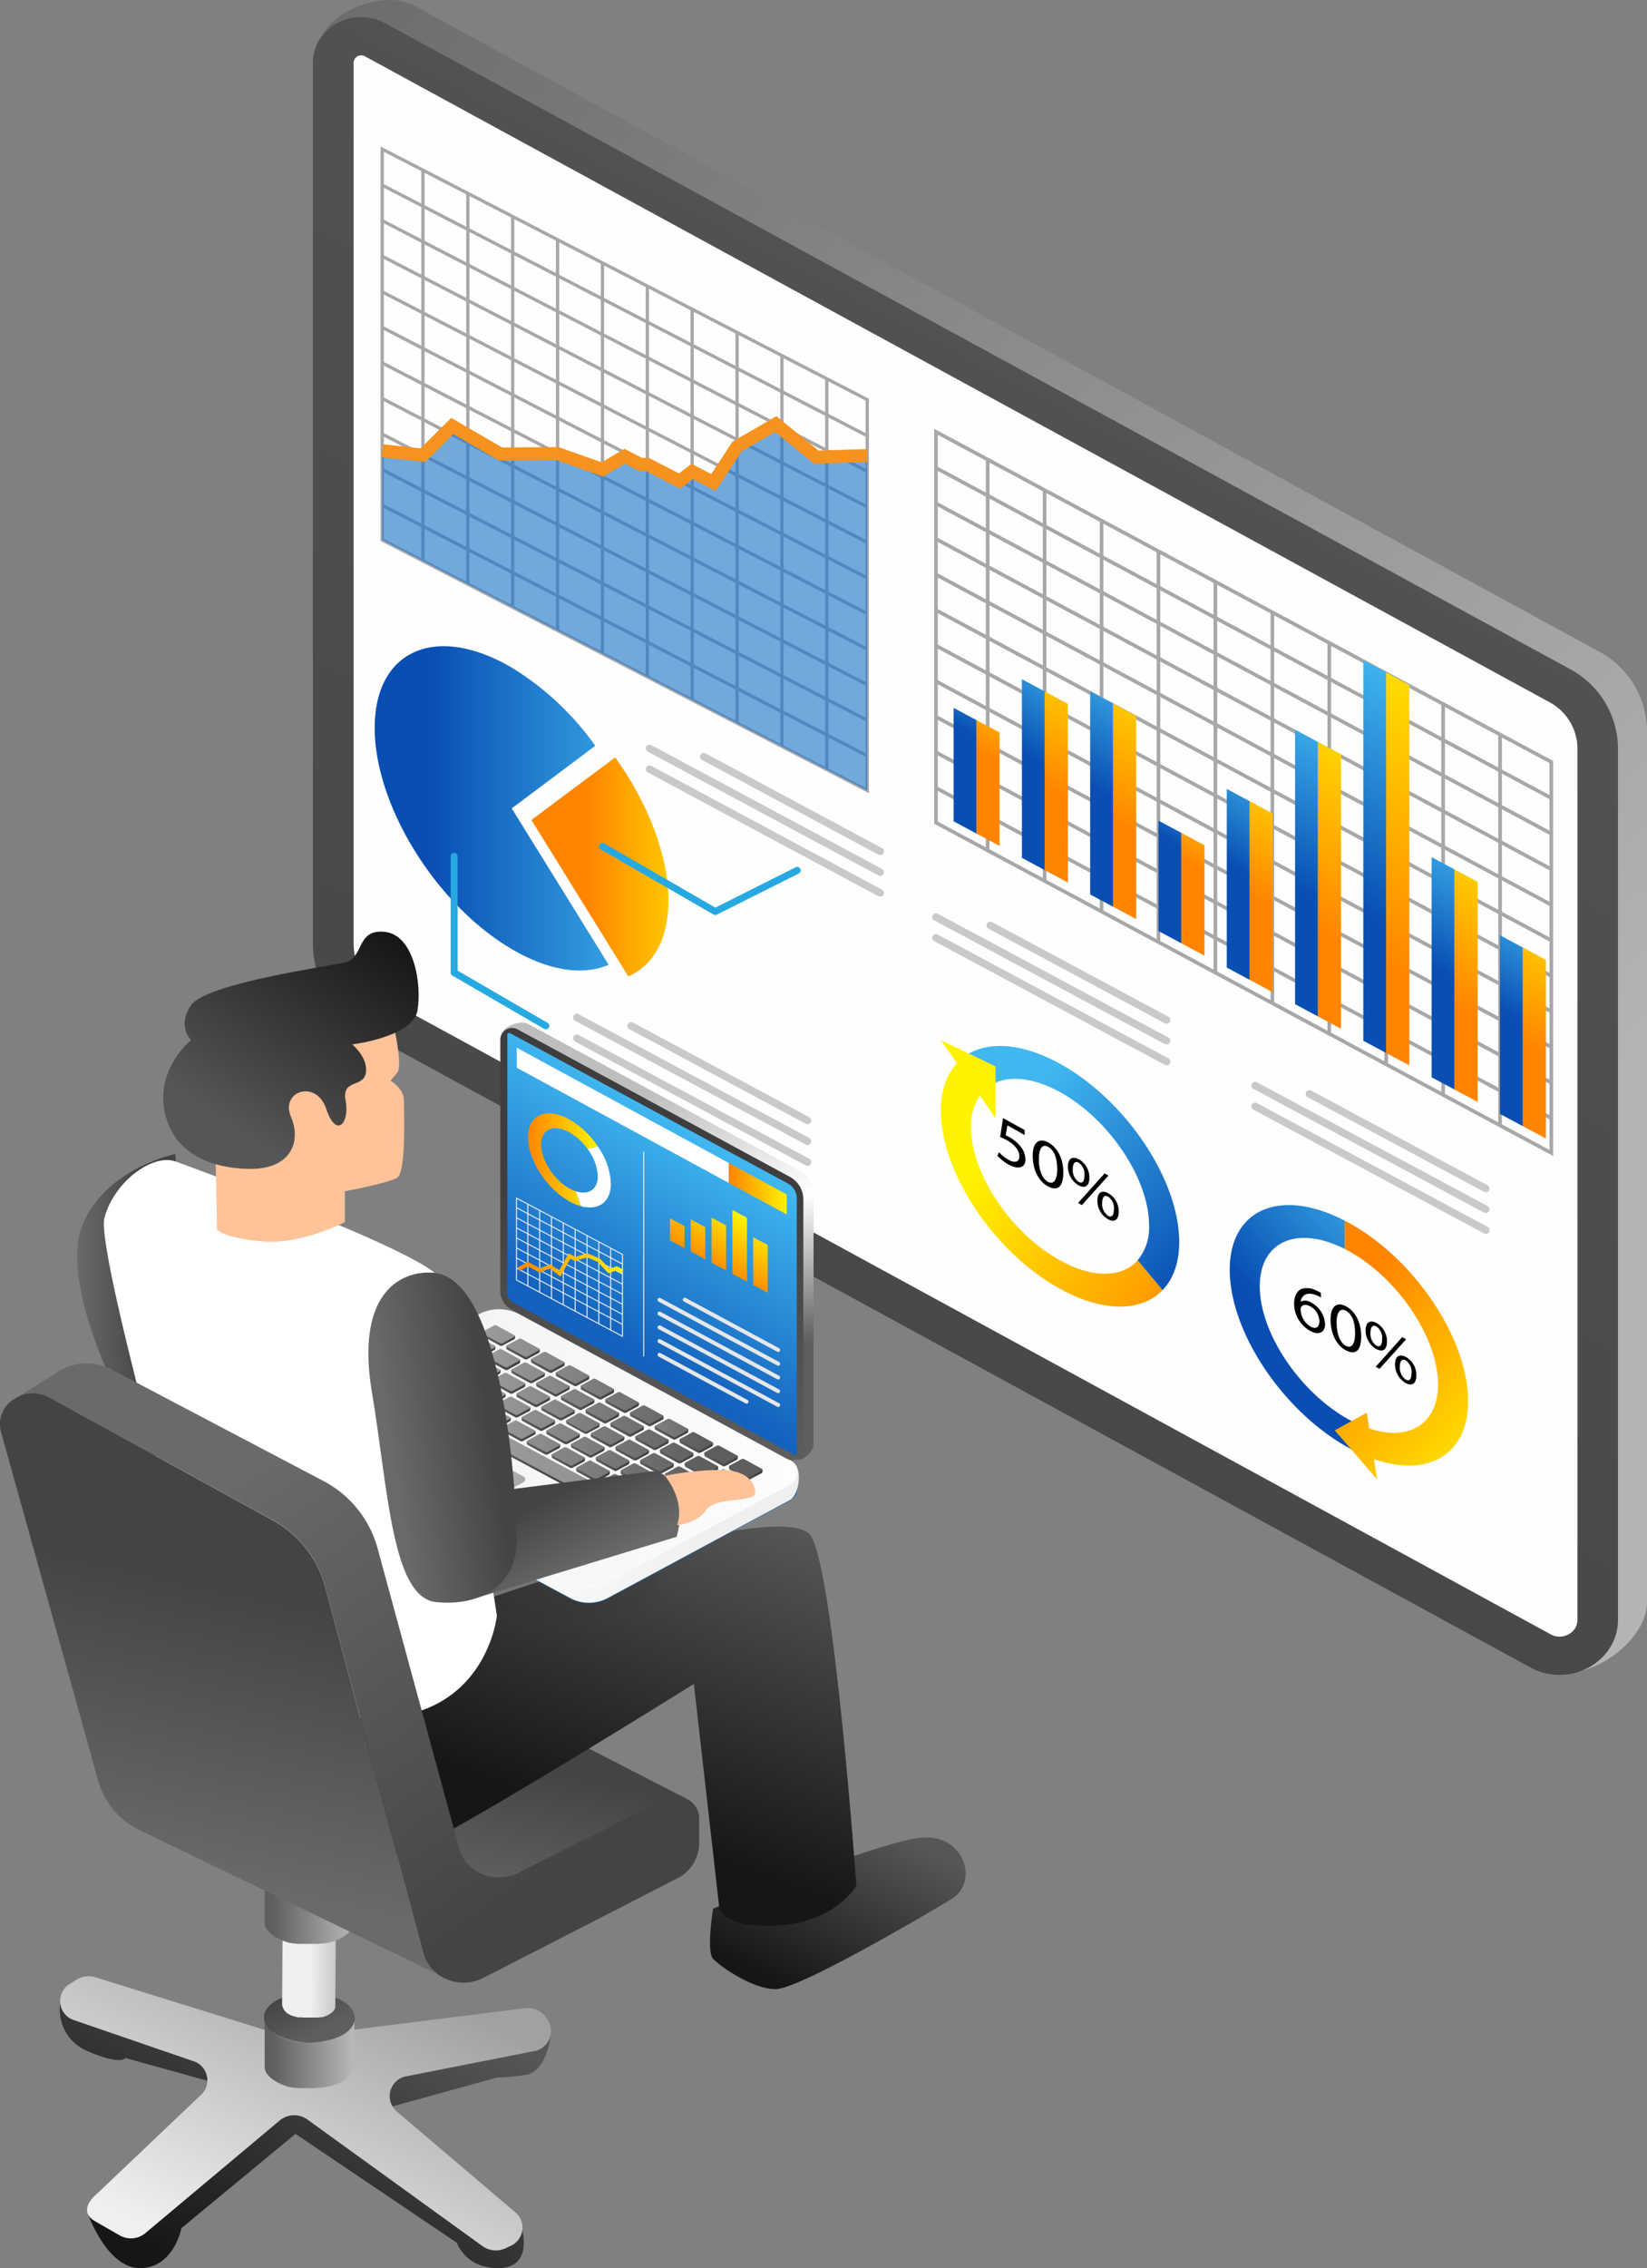 <svg viewBox="0 0 340 468" xmlns:xlink="http://www.w3.org/1999/xlink" xmlns="http://www.w3.org/2000/svg"><rect x="0" y="0" width="340" height="468" fill="#808080" stroke="none"/><defs><style>.cls-1{fill:url(#linear-gradient);}.cls-2{fill:url(#linear-gradient-2);}.cls-3{fill:#fefeff;}.cls-216,.cls-218,.cls-32,.cls-33,.cls-4,.cls-6,.cls-7{fill:none;}.cls-4,.cls-7{stroke:#a7a7aa;}.cls-216,.cls-4,.cls-6,.cls-7{stroke-miterlimit:10;}.cls-4{stroke-width:0.67px;}.cls-5{fill:#1f77ca;opacity:0.63;}.cls-6{stroke:#f6921e;stroke-width:2.68px;}.cls-7{stroke-width:0.75px;}.cls-8{fill:url(#linear-gradient-3);}.cls-9{fill:url(#linear-gradient-4);}.cls-10{fill:url(#linear-gradient-5);}.cls-11{fill:url(#linear-gradient-6);}.cls-12{fill:url(#linear-gradient-7);}.cls-13{fill:url(#linear-gradient-8);}.cls-14{fill:url(#linear-gradient-9);}.cls-15{fill:url(#linear-gradient-10);}.cls-16{fill:url(#linear-gradient-11);}.cls-17{fill:url(#linear-gradient-12);}.cls-18{fill:url(#linear-gradient-13);}.cls-19{fill:url(#linear-gradient-14);}.cls-20{fill:url(#linear-gradient-15);}.cls-21{fill:url(#linear-gradient-16);}.cls-22{fill:url(#linear-gradient-17);}.cls-23{fill:url(#linear-gradient-18);}.cls-24{fill:url(#linear-gradient-19);}.cls-25{fill:url(#linear-gradient-20);}.cls-26{fill:url(#linear-gradient-21);}.cls-27{fill:url(#linear-gradient-22);}.cls-28{fill:url(#linear-gradient-23);}.cls-29{fill:url(#linear-gradient-24);}.cls-30{fill:url(#linear-gradient-25);}.cls-31{fill:url(#linear-gradient-26);}.cls-32{stroke:#c9c9c9;stroke-width:1.54px;}.cls-218,.cls-32,.cls-33{stroke-linecap:round;stroke-linejoin:round;}.cls-33{stroke:#26a9e0;stroke-width:1.43px;}.cls-34{fill:url(#linear-gradient-27);}.cls-35{fill:url(#linear-gradient-28);}.cls-36{fill:url(#linear-gradient-29);}.cls-37{isolation:isolate;}.cls-38{fill:url(#linear-gradient-30);}.cls-39{fill:url(#linear-gradient-31);}.cls-40{fill:url(#linear-gradient-32);}.cls-41{fill:url(#linear-gradient-33);}.cls-42{fill:url(#linear-gradient-34);}.cls-43{fill:url(#linear-gradient-35);}.cls-44{fill:url(#linear-gradient-36);}.cls-45{fill:url(#linear-gradient-37);}.cls-46{fill:url(#linear-gradient-38);}.cls-47{fill:url(#linear-gradient-39);}.cls-48{opacity:0.13;}.cls-49{opacity:0;fill:url(#linear-gradient-40);}.cls-50{opacity:0.04;fill:url(#linear-gradient-41);}.cls-51{opacity:0.07;fill:url(#linear-gradient-42);}.cls-52{opacity:0.11;fill:url(#linear-gradient-43);}.cls-53{opacity:0.14;fill:url(#linear-gradient-44);}.cls-54{opacity:0.18;fill:url(#linear-gradient-45);}.cls-55{opacity:0.21;fill:url(#linear-gradient-46);}.cls-56{opacity:0.25;fill:url(#linear-gradient-47);}.cls-57{opacity:0.29;fill:url(#linear-gradient-48);}.cls-58{opacity:0.32;fill:url(#linear-gradient-49);}.cls-59{opacity:0.36;fill:url(#linear-gradient-50);}.cls-60{opacity:0.39;fill:url(#linear-gradient-51);}.cls-61{opacity:0.43;fill:url(#linear-gradient-52);}.cls-62{opacity:0.46;fill:url(#linear-gradient-53);}.cls-63{opacity:0.5;fill:url(#linear-gradient-54);}.cls-64{opacity:0.54;fill:url(#linear-gradient-55);}.cls-65{opacity:0.57;fill:url(#linear-gradient-56);}.cls-66{opacity:0.61;fill:url(#linear-gradient-57);}.cls-67{opacity:0.64;fill:url(#linear-gradient-58);}.cls-68{opacity:0.68;fill:url(#linear-gradient-59);}.cls-69{opacity:0.71;fill:url(#linear-gradient-60);}.cls-70{opacity:0.75;fill:url(#linear-gradient-61);}.cls-71{opacity:0.79;fill:url(#linear-gradient-62);}.cls-72{opacity:0.82;fill:url(#linear-gradient-63);}.cls-73{opacity:0.86;fill:url(#linear-gradient-64);}.cls-74{opacity:0.89;fill:url(#linear-gradient-65);}.cls-75{opacity:0.93;fill:url(#linear-gradient-66);}.cls-76{opacity:0.96;fill:url(#linear-gradient-67);}.cls-77{fill:url(#linear-gradient-68);}.cls-78{fill:url(#linear-gradient-69);}.cls-79{fill:url(#linear-gradient-70);}.cls-80{fill:url(#linear-gradient-71);}.cls-81{fill:url(#linear-gradient-72);}.cls-82{fill:url(#linear-gradient-73);}.cls-83{fill:url(#linear-gradient-74);}.cls-84{fill:url(#linear-gradient-75);}.cls-85{fill:url(#linear-gradient-76);}.cls-86{fill:url(#linear-gradient-77);}.cls-87{fill:url(#linear-gradient-78);}.cls-88{fill:url(#linear-gradient-79);}.cls-89{fill:url(#linear-gradient-80);}.cls-90{fill:url(#linear-gradient-81);}.cls-91{fill:url(#linear-gradient-82);}.cls-92{fill:url(#linear-gradient-83);}.cls-93{fill:url(#linear-gradient-84);}.cls-94{fill:url(#linear-gradient-85);}.cls-95{fill:url(#linear-gradient-86);}.cls-96{fill:url(#linear-gradient-87);}.cls-97{fill:url(#linear-gradient-88);}.cls-98{fill:url(#linear-gradient-89);}.cls-99{fill:url(#linear-gradient-90);}.cls-100{fill:url(#linear-gradient-91);}.cls-101{fill:url(#linear-gradient-92);}.cls-102{fill:url(#linear-gradient-93);}.cls-103{fill:url(#linear-gradient-94);}.cls-104{fill:url(#linear-gradient-95);}.cls-105{fill:url(#linear-gradient-96);}.cls-106{fill:url(#linear-gradient-97);}.cls-107{fill:url(#linear-gradient-98);}.cls-108{fill:url(#linear-gradient-99);}.cls-109{fill:url(#linear-gradient-100);}.cls-110{fill:url(#linear-gradient-101);}.cls-111{fill:url(#linear-gradient-102);}.cls-112{fill:url(#linear-gradient-103);}.cls-113{fill:url(#linear-gradient-104);}.cls-114{fill:url(#linear-gradient-105);}.cls-115{fill:url(#linear-gradient-106);}.cls-116{fill:url(#linear-gradient-107);}.cls-117{fill:url(#linear-gradient-108);}.cls-118{fill:url(#linear-gradient-109);}.cls-119{fill:url(#linear-gradient-110);}.cls-120{fill:url(#linear-gradient-111);}.cls-121{fill:url(#linear-gradient-112);}.cls-122{fill:url(#linear-gradient-113);}.cls-123{fill:url(#linear-gradient-114);}.cls-124{fill:url(#linear-gradient-115);}.cls-125{fill:url(#linear-gradient-116);}.cls-126{fill:url(#linear-gradient-117);}.cls-127{fill:url(#linear-gradient-118);}.cls-128{fill:url(#linear-gradient-119);}.cls-129{fill:url(#linear-gradient-120);}.cls-130{fill:url(#linear-gradient-121);}.cls-131{fill:url(#linear-gradient-122);}.cls-132{fill:url(#linear-gradient-123);}.cls-133{fill:url(#linear-gradient-124);}.cls-134{fill:url(#linear-gradient-125);}.cls-135{fill:url(#linear-gradient-126);}.cls-136{fill:url(#linear-gradient-127);}.cls-137{fill:url(#linear-gradient-128);}.cls-138{fill:url(#linear-gradient-129);}.cls-139{fill:url(#linear-gradient-130);}.cls-140{fill:url(#linear-gradient-131);}.cls-141{fill:url(#linear-gradient-132);}.cls-142{fill:url(#linear-gradient-133);}.cls-143{fill:url(#linear-gradient-134);}.cls-144{fill:url(#linear-gradient-135);}.cls-145{fill:url(#linear-gradient-136);}.cls-146{fill:url(#linear-gradient-137);}.cls-147{fill:url(#linear-gradient-138);}.cls-148{fill:url(#linear-gradient-139);}.cls-149{fill:url(#linear-gradient-140);}.cls-150{fill:url(#linear-gradient-141);}.cls-151{fill:url(#linear-gradient-142);}.cls-152{fill:url(#linear-gradient-143);}.cls-153{fill:url(#linear-gradient-144);}.cls-154{fill:url(#linear-gradient-145);}.cls-155{fill:url(#linear-gradient-146);}.cls-156{fill:url(#linear-gradient-147);}.cls-157{fill:url(#linear-gradient-148);}.cls-158{fill:url(#linear-gradient-149);}.cls-159{opacity:0.64;}.cls-160{fill:url(#linear-gradient-150);}.cls-161{fill:url(#linear-gradient-151);}.cls-162{fill:url(#linear-gradient-152);}.cls-163{fill:url(#linear-gradient-153);}.cls-164{fill:url(#linear-gradient-154);}.cls-165{fill:url(#linear-gradient-155);}.cls-166{fill:url(#linear-gradient-156);}.cls-167{fill:url(#linear-gradient-157);}.cls-168{fill:url(#linear-gradient-158);}.cls-169{fill:url(#linear-gradient-159);}.cls-170{fill:url(#linear-gradient-160);}.cls-171{fill:url(#linear-gradient-161);}.cls-172{fill:url(#linear-gradient-162);}.cls-173{fill:url(#linear-gradient-163);}.cls-174{fill:url(#linear-gradient-164);}.cls-175{fill:url(#linear-gradient-165);}.cls-176{fill:url(#linear-gradient-166);}.cls-177{fill:url(#linear-gradient-167);}.cls-178{fill:url(#linear-gradient-168);}.cls-179{fill:url(#linear-gradient-169);}.cls-180{fill:url(#linear-gradient-170);}.cls-181{fill:url(#linear-gradient-171);}.cls-182{fill:url(#linear-gradient-172);}.cls-183{fill:url(#linear-gradient-173);}.cls-184{fill:url(#linear-gradient-174);}.cls-185{fill:url(#linear-gradient-175);}.cls-186{fill:url(#linear-gradient-176);}.cls-187{fill:url(#linear-gradient-177);}.cls-188{fill:url(#linear-gradient-178);}.cls-189{fill:url(#linear-gradient-179);}.cls-190{fill:url(#linear-gradient-180);}.cls-191{fill:url(#linear-gradient-181);}.cls-192{fill:url(#linear-gradient-182);}.cls-193{fill:url(#linear-gradient-183);}.cls-194{fill:url(#linear-gradient-184);}.cls-195{fill:url(#linear-gradient-185);}.cls-196{fill:url(#linear-gradient-186);}.cls-197{fill:url(#linear-gradient-187);}.cls-198{fill:url(#linear-gradient-188);}.cls-199{fill:url(#linear-gradient-189);}.cls-200{fill:url(#linear-gradient-190);}.cls-201{fill:url(#linear-gradient-191);}.cls-202{fill:url(#linear-gradient-192);}.cls-203{fill:url(#linear-gradient-193);}.cls-204{fill:url(#linear-gradient-194);}.cls-205{fill:url(#linear-gradient-195);}.cls-206{fill:url(#linear-gradient-196);}.cls-207{fill:url(#linear-gradient-197);}.cls-208{fill:url(#linear-gradient-198);}.cls-209{fill:#fdfdfd;}.cls-210{fill:url(#linear-gradient-199);}.cls-211{fill:url(#linear-gradient-200);}.cls-212{fill:url(#linear-gradient-201);}.cls-213{fill:#fff;}.cls-214{fill:url(#linear-gradient-202);}.cls-215{fill:url(#linear-gradient-203);}.cls-216{stroke:#f1f1f2;stroke-width:0.2px;}.cls-217{fill:url(#linear-gradient-204);}.cls-218{stroke:#e6e7e8;stroke-width:0.82px;}.cls-219{fill:url(#linear-gradient-205);}.cls-220{fill:url(#linear-gradient-206);}.cls-221{fill:url(#linear-gradient-207);}.cls-222{fill:url(#linear-gradient-208);}.cls-223{fill:url(#linear-gradient-209);}.cls-224{fill:url(#linear-gradient-210);}.cls-225{fill:url(#linear-gradient-211);}.cls-226{fill:url(#linear-gradient-212);}.cls-227{fill:url(#linear-gradient-213);}.cls-228{fill:#ffc299;}.cls-229{fill:url(#linear-gradient-214);}</style><linearGradient gradientUnits="userSpaceOnUse" gradientTransform="translate(-28362.42 5313.17) scale(12.04)" y2="-441.83" x2="2360.56" y1="-419.95" x1="2380.21" id="linear-gradient"><stop stop-color="#b4b4b5" offset="0"></stop><stop stop-color="#6a6a6b" offset="1"></stop></linearGradient><linearGradient gradientUnits="userSpaceOnUse" gradientTransform="translate(-28362.42 5313.17) scale(12.04)" y2="-439.56" x2="2379.83" y1="-419.28" x1="2369.07" id="linear-gradient-2"><stop stop-color="#484849" offset="0"></stop><stop stop-color="#565657" offset="1"></stop></linearGradient><linearGradient gradientUnits="userSpaceOnUse" gradientTransform="matrix(12.04, 7.48, 0, 12.04, -28362.32, -8072.54)" y2="-786.06" x2="2367.05" y1="-786.06" x1="2363.04" id="linear-gradient-3"><stop stop-color="#094eb2" offset="0"></stop><stop stop-color="#40b7f0" offset="1"></stop></linearGradient><linearGradient gradientUnits="userSpaceOnUse" gradientTransform="matrix(12.04, 7.48, 0, 12.04, -28362.32, -8072.54)" y2="-786.23" x2="2368.08" y1="-786.23" x1="2365.73" id="linear-gradient-4"><stop stop-color="#ff8500" offset="0"></stop><stop stop-color="#fff200" offset="1"></stop></linearGradient><linearGradient xlink:href="#linear-gradient-3" gradientTransform="matrix(12.04, 6.82, 0, 12.04, -28362.32, -7148.52)" y2="-738.83" x2="2373.17" y1="-737.48" x1="2373.17" id="linear-gradient-5"></linearGradient><linearGradient xlink:href="#linear-gradient-4" gradientTransform="matrix(12.04, 6.82, 0, 12.04, -28362.32, -7148.52)" y2="-739.18" x2="2373.56" y1="-737.27" x1="2373.56" id="linear-gradient-6"></linearGradient><linearGradient xlink:href="#linear-gradient-3" gradientTransform="matrix(12.04, 6.82, 0, 12.04, -28362.32, -7148.52)" y2="-739.77" x2="2374.34" y1="-737.64" x1="2374.34" id="linear-gradient-7"></linearGradient><linearGradient xlink:href="#linear-gradient-4" gradientTransform="matrix(12.04, 6.82, 0, 12.04, -28362.32, -7148.52)" y2="-740.31" x2="2374.73" y1="-737.31" x1="2374.73" id="linear-gradient-8"></linearGradient><linearGradient xlink:href="#linear-gradient-3" gradientTransform="matrix(12.04, 6.82, 0, 12.04, -28362.32, -7148.52)" y2="-740.14" x2="2375.51" y1="-737.73" x1="2375.51" id="linear-gradient-9"></linearGradient><linearGradient xlink:href="#linear-gradient-4" gradientTransform="matrix(12.04, 6.82, 0, 12.04, -28362.32, -7148.52)" y2="-740.76" x2="2375.9" y1="-737.35" x1="2375.9" id="linear-gradient-10"></linearGradient><linearGradient xlink:href="#linear-gradient-3" gradientTransform="matrix(12.04, 6.82, 0, 12.04, -28362.32, -7148.52)" y2="-738.9" x2="2376.68" y1="-737.58" x1="2376.68" id="linear-gradient-11"></linearGradient><linearGradient xlink:href="#linear-gradient-4" gradientTransform="matrix(12.04, 6.82, 0, 12.04, -28362.32, -7148.52)" y2="-739.24" x2="2377.07" y1="-737.39" x1="2377.07" id="linear-gradient-12"></linearGradient><linearGradient xlink:href="#linear-gradient-3" gradientTransform="matrix(12.04, 6.82, 0, 12.04, -28362.32, -7148.52)" y2="-739.88" x2="2377.86" y1="-737.75" x1="2377.86" id="linear-gradient-13"></linearGradient><linearGradient xlink:href="#linear-gradient-4" gradientTransform="matrix(12.04, 6.82, 0, 12.04, -28362.32, -7148.52)" y2="-740.43" x2="2378.25" y1="-737.43" x1="2378.25" id="linear-gradient-14"></linearGradient><linearGradient xlink:href="#linear-gradient-3" gradientTransform="matrix(12.04, 6.82, 0, 12.04, -28362.32, -7148.52)" y2="-741.24" x2="2379.03" y1="-737.98" x1="2379.03" id="linear-gradient-15"></linearGradient><linearGradient xlink:href="#linear-gradient-4" gradientTransform="matrix(12.04, 6.82, 0, 12.04, -28362.32, -7148.52)" y2="-742.07" x2="2379.42" y1="-737.47" x1="2379.42" id="linear-gradient-16"></linearGradient><linearGradient xlink:href="#linear-gradient-3" gradientTransform="matrix(12.04, 6.82, 0, 12.04, -28362.32, -7148.52)" y2="-742.74" x2="2380.2" y1="-738.22" x1="2380.2" id="linear-gradient-17"></linearGradient><linearGradient xlink:href="#linear-gradient-4" gradientTransform="matrix(12.04, 6.82, 0, 12.04, -28362.32, -7148.52)" y2="-743.88" x2="2380.59" y1="-737.51" x1="2380.59" id="linear-gradient-18"></linearGradient><linearGradient xlink:href="#linear-gradient-3" gradientTransform="matrix(12.04, 6.82, 0, 12.04, -28362.32, -7148.52)" y2="-740.56" x2="2381.37" y1="-737.95" x1="2381.37" id="linear-gradient-19"></linearGradient><linearGradient xlink:href="#linear-gradient-4" gradientTransform="matrix(12.04, 6.82, 0, 12.04, -28362.32, -7148.52)" y2="-741.23" x2="2381.76" y1="-737.54" x1="2381.76" id="linear-gradient-20"></linearGradient><linearGradient xlink:href="#linear-gradient-3" gradientTransform="matrix(12.04, 6.82, 0, 12.04, -28362.32, -7148.52)" y2="-740.03" x2="2382.54" y1="-737.9" x1="2382.54" id="linear-gradient-21"></linearGradient><linearGradient xlink:href="#linear-gradient-4" gradientTransform="matrix(12.04, 6.82, 0, 12.04, -28362.32, -7148.52)" y2="-740.57" x2="2382.93" y1="-737.57" x1="2382.93" id="linear-gradient-22"></linearGradient><linearGradient xlink:href="#linear-gradient-3" gradientTransform="translate(-28362.42 5313.17) scale(12.04)" y2="-423.14" x2="2373.89" y1="-420.19" x1="2376.91" id="linear-gradient-23"></linearGradient><linearGradient xlink:href="#linear-gradient-4" gradientTransform="translate(-28362.42 5313.17) scale(12.04)" y2="-422.13" x2="2373.16" y1="-419.16" x1="2376.82" id="linear-gradient-24"></linearGradient><linearGradient xlink:href="#linear-gradient-3" gradientTransform="translate(-28362.42 5313.17) scale(12.04)" y2="-419.81" x2="2380.53" y1="-417.83" x1="2378.32" id="linear-gradient-25"></linearGradient><linearGradient xlink:href="#linear-gradient-4" gradientTransform="matrix(12.04, 7.02, 0, 12.04, -28362.31, -7456.14)" y2="-744.1" x2="2381.53" y1="-745.71" x1="2378.93" id="linear-gradient-26"></linearGradient><linearGradient gradientUnits="userSpaceOnUse" gradientTransform="matrix(-1, 0, 0, 1, 3656.92, 0)" y2="332.25" x2="3566.89" y1="366.22" x1="3583.87" id="linear-gradient-27"><stop stop-color="#161616" offset="0"></stop><stop stop-color="#565657" offset="1"></stop></linearGradient><linearGradient xlink:href="#linear-gradient-27" gradientTransform="matrix(-1, 0, 0, 1, 3683.05, 0)" y2="407.33" x2="3607.03" y1="470.71" x1="3638.72" id="linear-gradient-28"></linearGradient><linearGradient gradientUnits="userSpaceOnUse" gradientTransform="matrix(-1, 0, 0, 1, 3683.05, 0)" y2="404.21" x2="3606.89" y1="465.94" x1="3637.76" id="linear-gradient-29"><stop stop-color="#efefef" offset="0"></stop><stop stop-color="#a2a1a2" offset="1"></stop></linearGradient><linearGradient gradientUnits="userSpaceOnUse" gradientTransform="matrix(-1, 0, 0, 1, 3683.05, 0)" y2="423.73" x2="3609.08" y1="423.73" x1="3627.04" id="linear-gradient-30"><stop stop-color="#5e5e5e" offset="0"></stop><stop stop-color="#bfbdbe" offset="1"></stop></linearGradient><linearGradient gradientUnits="userSpaceOnUse" gradientTransform="matrix(-0.49, -0.87, 0.87, -0.49, 2636.67, 1452.73)" y2="-1725.32" x2="2178.24" y1="-1725.32" x1="2165.3" id="linear-gradient-31"><stop stop-color="#5e5e5e" offset="0"></stop><stop stop-color="#3f3d3d" offset="1"></stop></linearGradient><linearGradient xlink:href="#linear-gradient-29" gradientTransform="matrix(0.51, -0.86, -0.86, -0.51, 1692.36, 1659.68)" y2="2036.19" x2="261.27" y1="2044.99" x1="256.1" id="linear-gradient-32"></linearGradient><linearGradient xlink:href="#linear-gradient-29" gradientTransform="matrix(0.51, -0.86, -0.86, -0.51, 1692.36, 1659.68)" y2="2047.19" x2="274.08" y1="2047.19" x1="266.48" id="linear-gradient-33"></linearGradient><linearGradient xlink:href="#linear-gradient-30" y2="393.96" x2="3609.08" y1="393.96" x1="3627.04" id="linear-gradient-34"></linearGradient><linearGradient xlink:href="#linear-gradient-31" y2="-1710.62" x2="2204.13" y1="-1710.62" x1="2191.19" id="linear-gradient-35"></linearGradient><linearGradient gradientUnits="userSpaceOnUse" gradientTransform="matrix(-1, 0, 0, 1, 3683.05, 0)" y2="364.49" x2="3573.68" y1="398.76" x1="3581.25" id="linear-gradient-36"><stop stop-color="#6a6a6b" offset="0"></stop><stop stop-color="#444" offset="1"></stop></linearGradient><linearGradient xlink:href="#linear-gradient-27" y2="376.45" x2="3476.39" y1="410.42" x1="3493.37" id="linear-gradient-37"></linearGradient><linearGradient xlink:href="#linear-gradient-27" gradientTransform="matrix(1, 0, 0, 1, 0, 0)" y2="304.44" x2="134.14" y1="370.74" x1="110.46" id="linear-gradient-38"></linearGradient><linearGradient xlink:href="#linear-gradient-36" gradientTransform="matrix(-1, 0, 0, 1, 3656.92, 0)" y2="263.46" x2="3626.88" y1="263.74" x1="3641.11" id="linear-gradient-39"></linearGradient><linearGradient gradientUnits="userSpaceOnUse" gradientTransform="matrix(-0.01, 2.34, -5.07, -0.02, 472.13, -3611)" y2="69.14" x2="1691.37" y1="69.14" x1="1667.19" id="linear-gradient-40"><stop stop-color="#161616" offset="0"></stop><stop stop-color="#313031" offset="1"></stop></linearGradient><linearGradient xlink:href="#linear-gradient-40" gradientTransform="matrix(-0.01, 2.34, -5.07, -0.02, 472.6, -3611.44)" y2="69.14" x2="1691.32" y1="69.14" x1="1667.64" id="linear-gradient-41"></linearGradient><linearGradient xlink:href="#linear-gradient-40" gradientTransform="matrix(-0.01, 2.34, -5.07, -0.02, 473.06, -3611.89)" y2="69.14" x2="1691.27" y1="69.14" x1="1668.09" id="linear-gradient-42"></linearGradient><linearGradient xlink:href="#linear-gradient-40" gradientTransform="matrix(-0.01, 2.34, -5.07, -0.02, 473.53, -3612.33)" y2="69.14" x2="1691.22" y1="69.14" x1="1668.54" id="linear-gradient-43"></linearGradient><linearGradient xlink:href="#linear-gradient-40" gradientTransform="matrix(-0.01, 2.34, -5.07, -0.02, 474, -3612.78)" y2="69.14" x2="1691.17" y1="69.14" x1="1668.98" id="linear-gradient-44"></linearGradient><linearGradient xlink:href="#linear-gradient-40" gradientTransform="matrix(-0.01, 2.34, -5.07, -0.02, 474.46, -3613.22)" y2="69.14" x2="1691.12" y1="69.14" x1="1669.43" id="linear-gradient-45"></linearGradient><linearGradient xlink:href="#linear-gradient-40" gradientTransform="matrix(-0.01, 2.34, -5.07, -0.02, 474.93, -3613.67)" y2="69.14" x2="1691.07" y1="69.14" x1="1669.88" id="linear-gradient-46"></linearGradient><linearGradient xlink:href="#linear-gradient-40" gradientTransform="matrix(-0.01, 2.34, -5.07, -0.02, 475.39, -3614.11)" y2="69.14" x2="1691.02" y1="69.14" x1="1670.32" id="linear-gradient-47"></linearGradient><linearGradient xlink:href="#linear-gradient-40" gradientTransform="matrix(-0.01, 2.34, -5.07, -0.02, 475.86, -3614.56)" y2="69.14" x2="1690.97" y1="69.14" x1="1670.77" id="linear-gradient-48"></linearGradient><linearGradient xlink:href="#linear-gradient-40" gradientTransform="matrix(-0.01, 2.34, -5.07, -0.02, 476.32, -3615)" y2="69.14" x2="1690.92" y1="69.14" x1="1671.22" id="linear-gradient-49"></linearGradient><linearGradient xlink:href="#linear-gradient-40" gradientTransform="matrix(-0.01, 2.34, -5.07, -0.02, 476.79, -3615.45)" y2="69.14" x2="1690.87" y1="69.14" x1="1671.66" id="linear-gradient-50"></linearGradient><linearGradient xlink:href="#linear-gradient-40" gradientTransform="matrix(-0.01, 2.34, -5.07, -0.02, 477.25, -3615.89)" y2="69.14" x2="1690.82" y1="69.14" x1="1672.11" id="linear-gradient-51"></linearGradient><linearGradient xlink:href="#linear-gradient-40" gradientTransform="matrix(-0.01, 2.34, -5.07, -0.02, 477.72, -3616.34)" y2="69.14" x2="1690.77" y1="69.14" x1="1672.56" id="linear-gradient-52"></linearGradient><linearGradient xlink:href="#linear-gradient-40" gradientTransform="matrix(-0.01, 2.34, -5.07, -0.02, 478.18, -3616.78)" y2="69.14" x2="1690.72" y1="69.14" x1="1673" id="linear-gradient-53"></linearGradient><linearGradient xlink:href="#linear-gradient-40" gradientTransform="matrix(-0.01, 2.34, -5.07, -0.02, 478.65, -3617.23)" y2="69.14" x2="1690.67" y1="69.14" x1="1673.45" id="linear-gradient-54"></linearGradient><linearGradient xlink:href="#linear-gradient-40" gradientTransform="matrix(-0.01, 2.34, -5.07, -0.02, 479.12, -3617.67)" y2="69.14" x2="1690.62" y1="69.14" x1="1673.9" id="linear-gradient-55"></linearGradient><linearGradient xlink:href="#linear-gradient-40" gradientTransform="matrix(-0.01, 2.34, -5.07, -0.02, 479.58, -3618.12)" y2="69.14" x2="1690.57" y1="69.14" x1="1674.35" id="linear-gradient-56"></linearGradient><linearGradient xlink:href="#linear-gradient-40" gradientTransform="matrix(-0.01, 2.34, -5.07, -0.02, 480.05, -3618.56)" y2="69.14" x2="1690.52" y1="69.14" x1="1674.79" id="linear-gradient-57"></linearGradient><linearGradient xlink:href="#linear-gradient-40" gradientTransform="matrix(-0.01, 2.34, -5.07, -0.02, 480.51, -3619.01)" y2="69.14" x2="1690.47" y1="69.14" x1="1675.24" id="linear-gradient-58"></linearGradient><linearGradient xlink:href="#linear-gradient-40" gradientTransform="matrix(-0.01, 2.34, -5.07, -0.02, 480.98, -3619.45)" y2="69.14" x2="1690.42" y1="69.14" x1="1675.69" id="linear-gradient-59"></linearGradient><linearGradient xlink:href="#linear-gradient-40" gradientTransform="matrix(-0.01, 2.34, -5.07, -0.02, 481.44, -3619.9)" y2="69.14" x2="1690.37" y1="69.14" x1="1676.13" id="linear-gradient-60"></linearGradient><linearGradient xlink:href="#linear-gradient-40" gradientTransform="matrix(-0.01, 2.34, -5.07, -0.02, 481.91, -3620.34)" y2="69.14" x2="1690.32" y1="69.14" x1="1676.58" id="linear-gradient-61"></linearGradient><linearGradient xlink:href="#linear-gradient-40" gradientTransform="matrix(-0.01, 2.34, -5.07, -0.02, 482.37, -3620.79)" y2="69.14" x2="1690.27" y1="69.14" x1="1677.03" id="linear-gradient-62"></linearGradient><linearGradient xlink:href="#linear-gradient-40" gradientTransform="matrix(-0.01, 2.34, -5.07, -0.02, 482.84, -3621.23)" y2="69.14" x2="1690.22" y1="69.14" x1="1677.47" id="linear-gradient-63"></linearGradient><linearGradient xlink:href="#linear-gradient-40" gradientTransform="matrix(-0.01, 2.34, -5.07, -0.02, 483.31, -3621.68)" y2="69.14" x2="1690.17" y1="69.14" x1="1677.92" id="linear-gradient-64"></linearGradient><linearGradient xlink:href="#linear-gradient-40" gradientTransform="matrix(-0.01, 2.34, -5.07, -0.02, 483.77, -3622.12)" y2="69.14" x2="1690.12" y1="69.14" x1="1678.37" id="linear-gradient-65"></linearGradient><linearGradient xlink:href="#linear-gradient-40" gradientTransform="matrix(-0.01, 2.34, -5.07, -0.02, 484.24, -3622.57)" y2="69.14" x2="1690.07" y1="69.14" x1="1678.81" id="linear-gradient-66"></linearGradient><linearGradient xlink:href="#linear-gradient-40" gradientTransform="matrix(-0.01, 2.34, -5.07, -0.02, 484.7, -3623.01)" y2="69.13" x2="1690.02" y1="69.13" x1="1679.26" id="linear-gradient-67"></linearGradient><linearGradient xlink:href="#linear-gradient-40" gradientTransform="matrix(-0.01, 2.34, -5.07, -0.02, 485.17, -3623.46)" y2="69.13" x2="1689.97" y1="69.13" x1="1679.71" id="linear-gradient-68"></linearGradient><linearGradient gradientUnits="userSpaceOnUse" y2="302.11" x2="97.96" y1="302.11" x1="147.6" id="linear-gradient-69"><stop stop-color="#1462be" offset="0"></stop><stop stop-color="#40b7f0" offset="1"></stop></linearGradient><linearGradient gradientUnits="userSpaceOnUse" y2="302" x2="97.84" y1="302" x1="147.84" id="linear-gradient-70"><stop stop-color="#efefef" offset="0"></stop><stop stop-color="#fdfdfd" offset="1"></stop></linearGradient><linearGradient xlink:href="#linear-gradient-70" y2="298.82" x2="164.55" y1="298.82" x1="60.03" id="linear-gradient-71"></linearGradient><linearGradient xlink:href="#linear-gradient-31" gradientTransform="matrix(1, 0, 0, 1, 0, 0)" y2="275.85" x2="106.34" y1="275.85" x1="99.4" id="linear-gradient-72"></linearGradient><linearGradient xlink:href="#linear-gradient-30" gradientTransform="matrix(1, 0, 0, 1, 0, 0)" y2="274.59" x2="74.67" y1="276.53" x1="146.04" id="linear-gradient-73"></linearGradient><linearGradient xlink:href="#linear-gradient-31" gradientTransform="matrix(1, 0, 0, 1, 0, 0)" y2="278.61" x2="111.44" y1="278.61" x1="104.51" id="linear-gradient-74"></linearGradient><linearGradient xlink:href="#linear-gradient-30" gradientTransform="matrix(1, 0, 0, 1, 0, 0)" y2="277.21" x2="74.59" y1="279.15" x1="145.96" id="linear-gradient-75"></linearGradient><linearGradient xlink:href="#linear-gradient-31" gradientTransform="matrix(1, 0, 0, 1, 0, 0)" y2="281.36" x2="116.55" y1="281.36" x1="109.62" id="linear-gradient-76"></linearGradient><linearGradient xlink:href="#linear-gradient-30" gradientTransform="matrix(1, 0, 0, 1, 0, 0)" y2="279.82" x2="74.52" y1="281.76" x1="145.89" id="linear-gradient-77"></linearGradient><linearGradient xlink:href="#linear-gradient-31" gradientTransform="matrix(1, 0, 0, 1, 0, 0)" y2="284.12" x2="121.66" y1="284.12" x1="114.73" id="linear-gradient-78"></linearGradient><linearGradient xlink:href="#linear-gradient-30" gradientTransform="matrix(1, 0, 0, 1, 0, 0)" y2="282.44" x2="74.44" y1="284.38" x1="145.81" id="linear-gradient-79"></linearGradient><linearGradient xlink:href="#linear-gradient-31" gradientTransform="matrix(1, 0, 0, 1, 0, 0)" y2="286.88" x2="126.77" y1="286.88" x1="119.84" id="linear-gradient-80"></linearGradient><linearGradient xlink:href="#linear-gradient-30" gradientTransform="matrix(1, 0, 0, 1, 0, 0)" y2="285.05" x2="74.37" y1="287" x1="145.74" id="linear-gradient-81"></linearGradient><linearGradient xlink:href="#linear-gradient-31" gradientTransform="matrix(1, 0, 0, 1, 0, 0)" y2="289.63" x2="131.88" y1="289.63" x1="124.95" id="linear-gradient-82"></linearGradient><linearGradient xlink:href="#linear-gradient-30" gradientTransform="matrix(1, 0, 0, 1, 0, 0)" y2="287.67" x2="74.29" y1="289.61" x1="145.66" id="linear-gradient-83"></linearGradient><linearGradient xlink:href="#linear-gradient-31" gradientTransform="matrix(1, 0, 0, 1, 0, 0)" y2="292.39" x2="136.99" y1="292.39" x1="130.06" id="linear-gradient-84"></linearGradient><linearGradient xlink:href="#linear-gradient-30" gradientTransform="matrix(1, 0, 0, 1, 0, 0)" y2="290.28" x2="74.22" y1="292.23" x1="145.59" id="linear-gradient-85"></linearGradient><linearGradient xlink:href="#linear-gradient-31" gradientTransform="matrix(1, 0, 0, 1, 0, 0)" y2="295.15" x2="142.1" y1="295.15" x1="135.17" id="linear-gradient-86"></linearGradient><linearGradient xlink:href="#linear-gradient-30" gradientTransform="matrix(1, 0, 0, 1, 0, 0)" y2="303.66" x2="118.49" y1="291.42" x1="145.86" id="linear-gradient-87"></linearGradient><linearGradient xlink:href="#linear-gradient-31" gradientTransform="matrix(1, 0, 0, 1, 0, 0)" y2="297.9" x2="147.21" y1="297.9" x1="140.27" id="linear-gradient-88"></linearGradient><linearGradient xlink:href="#linear-gradient-30" gradientTransform="matrix(1, 0, 0, 1, 0, 0)" y2="295.52" x2="74.07" y1="297.46" x1="145.44" id="linear-gradient-89"></linearGradient><linearGradient xlink:href="#linear-gradient-31" gradientTransform="matrix(1, 0, 0, 1, 0, 0)" y2="300.66" x2="152.32" y1="300.66" x1="145.38" id="linear-gradient-90"></linearGradient><linearGradient xlink:href="#linear-gradient-30" gradientTransform="matrix(1, 0, 0, 1, 0, 0)" y2="298.13" x2="73.99" y1="300.07" x1="145.36" id="linear-gradient-91"></linearGradient><linearGradient xlink:href="#linear-gradient-31" gradientTransform="matrix(1, 0, 0, 1, 0, 0)" y2="303.42" x2="157.43" y1="303.42" x1="150.49" id="linear-gradient-92"></linearGradient><linearGradient xlink:href="#linear-gradient-30" gradientTransform="matrix(1, 0, 0, 1, 0, 0)" y2="300.75" x2="73.92" y1="302.69" x1="145.29" id="linear-gradient-93"></linearGradient><linearGradient xlink:href="#linear-gradient-31" gradientTransform="matrix(1, 0, 0, 1, 0, 0)" y2="278.01" x2="102.28" y1="278.01" x1="95.34" id="linear-gradient-94"></linearGradient><linearGradient xlink:href="#linear-gradient-30" gradientTransform="matrix(1, 0, 0, 1, 0, 0)" y2="276.86" x2="74.6" y1="278.8" x1="145.97" id="linear-gradient-95"></linearGradient><linearGradient xlink:href="#linear-gradient-31" gradientTransform="matrix(1, 0, 0, 1, 0, 0)" y2="280.77" x2="107.39" y1="280.77" x1="100.45" id="linear-gradient-96"></linearGradient><linearGradient xlink:href="#linear-gradient-30" gradientTransform="matrix(1, 0, 0, 1, 0, 0)" y2="279.47" x2="74.52" y1="281.42" x1="145.9" id="linear-gradient-97"></linearGradient><linearGradient xlink:href="#linear-gradient-31" gradientTransform="matrix(1, 0, 0, 1, 0, 0)" y2="283.52" x2="112.5" y1="283.52" x1="105.56" id="linear-gradient-98"></linearGradient><linearGradient xlink:href="#linear-gradient-30" gradientTransform="matrix(1, 0, 0, 1, 0, 0)" y2="282.09" x2="74.45" y1="284.03" x1="145.82" id="linear-gradient-99"></linearGradient><linearGradient xlink:href="#linear-gradient-31" gradientTransform="matrix(1, 0, 0, 1, 0, 0)" y2="286.28" x2="117.61" y1="286.28" x1="110.67" id="linear-gradient-100"></linearGradient><linearGradient xlink:href="#linear-gradient-30" gradientTransform="matrix(1, 0, 0, 1, 0, 0)" y2="284.7" x2="74.38" y1="286.65" x1="145.75" id="linear-gradient-101"></linearGradient><linearGradient xlink:href="#linear-gradient-31" gradientTransform="matrix(1, 0, 0, 1, 0, 0)" y2="289.04" x2="122.72" y1="289.04" x1="115.78" id="linear-gradient-102"></linearGradient><linearGradient xlink:href="#linear-gradient-30" gradientTransform="matrix(1, 0, 0, 1, 0, 0)" y2="287.32" x2="74.3" y1="289.26" x1="145.67" id="linear-gradient-103"></linearGradient><linearGradient xlink:href="#linear-gradient-31" gradientTransform="matrix(1, 0, 0, 1, 0, 0)" y2="291.79" x2="127.83" y1="291.79" x1="120.89" id="linear-gradient-104"></linearGradient><linearGradient xlink:href="#linear-gradient-30" gradientTransform="matrix(1, 0, 0, 1, 0, 0)" y2="289.94" x2="74.23" y1="291.88" x1="145.6" id="linear-gradient-105"></linearGradient><linearGradient xlink:href="#linear-gradient-31" gradientTransform="matrix(1, 0, 0, 1, 0, 0)" y2="294.55" x2="132.94" y1="294.55" x1="126" id="linear-gradient-106"></linearGradient><linearGradient xlink:href="#linear-gradient-30" gradientTransform="matrix(1, 0, 0, 1, 0, 0)" y2="292.55" x2="74.15" y1="294.49" x1="145.52" id="linear-gradient-107"></linearGradient><linearGradient xlink:href="#linear-gradient-31" gradientTransform="matrix(1, 0, 0, 1, 0, 0)" y2="297.31" x2="138.05" y1="297.31" x1="131.11" id="linear-gradient-108"></linearGradient><linearGradient xlink:href="#linear-gradient-30" gradientTransform="matrix(1, 0, 0, 1, 0, 0)" y2="295.17" x2="74.08" y1="297.11" x1="145.45" id="linear-gradient-109"></linearGradient><linearGradient xlink:href="#linear-gradient-31" gradientTransform="matrix(1, 0, 0, 1, 0, 0)" y2="300.06" x2="143.16" y1="300.06" x1="136.22" id="linear-gradient-110"></linearGradient><linearGradient xlink:href="#linear-gradient-30" gradientTransform="matrix(1, 0, 0, 1, 0, 0)" y2="297.78" x2="74" y1="299.72" x1="145.37" id="linear-gradient-111"></linearGradient><linearGradient xlink:href="#linear-gradient-31" gradientTransform="matrix(1, 0, 0, 1, 0, 0)" y2="302.82" x2="148.26" y1="302.82" x1="141.33" id="linear-gradient-112"></linearGradient><linearGradient xlink:href="#linear-gradient-30" gradientTransform="matrix(1, 0, 0, 1, 0, 0)" y2="300.4" x2="73.93" y1="302.34" x1="145.3" id="linear-gradient-113"></linearGradient><linearGradient xlink:href="#linear-gradient-31" gradientTransform="matrix(1, 0, 0, 1, 0, 0)" y2="305.58" x2="153.37" y1="305.58" x1="146.44" id="linear-gradient-114"></linearGradient><linearGradient xlink:href="#linear-gradient-30" gradientTransform="matrix(1, 0, 0, 1, 0, 0)" y2="303.01" x2="73.85" y1="304.96" x1="145.22" id="linear-gradient-115"></linearGradient><linearGradient xlink:href="#linear-gradient-31" gradientTransform="matrix(1, 0, 0, 1, 0, 0)" y2="280.17" x2="98.22" y1="280.17" x1="91.29" id="linear-gradient-116"></linearGradient><linearGradient xlink:href="#linear-gradient-30" gradientTransform="matrix(1, 0, 0, 1, 0, 0)" y2="279.12" x2="74.53" y1="281.07" x1="145.9" id="linear-gradient-117"></linearGradient><linearGradient xlink:href="#linear-gradient-31" gradientTransform="matrix(1, 0, 0, 1, 0, 0)" y2="282.92" x2="103.33" y1="282.92" x1="96.4" id="linear-gradient-118"></linearGradient><linearGradient xlink:href="#linear-gradient-30" gradientTransform="matrix(1, 0, 0, 1, 0, 0)" y2="281.74" x2="74.46" y1="283.68" x1="145.83" id="linear-gradient-119"></linearGradient><linearGradient xlink:href="#linear-gradient-31" gradientTransform="matrix(1, 0, 0, 1, 0, 0)" y2="285.68" x2="108.44" y1="285.68" x1="101.51" id="linear-gradient-120"></linearGradient><linearGradient xlink:href="#linear-gradient-30" gradientTransform="matrix(1, 0, 0, 1, 0, 0)" y2="284.35" x2="74.38" y1="286.3" x1="145.76" id="linear-gradient-121"></linearGradient><linearGradient xlink:href="#linear-gradient-31" gradientTransform="matrix(1, 0, 0, 1, 0, 0)" y2="288.44" x2="113.55" y1="288.44" x1="106.62" id="linear-gradient-122"></linearGradient><linearGradient xlink:href="#linear-gradient-30" gradientTransform="matrix(1, 0, 0, 1, 0, 0)" y2="286.97" x2="74.31" y1="288.91" x1="145.68" id="linear-gradient-123"></linearGradient><linearGradient xlink:href="#linear-gradient-31" gradientTransform="matrix(1, 0, 0, 1, 0, 0)" y2="291.19" x2="118.66" y1="291.19" x1="111.73" id="linear-gradient-124"></linearGradient><linearGradient xlink:href="#linear-gradient-30" gradientTransform="matrix(1, 0, 0, 1, 0, 0)" y2="289.59" x2="74.23" y1="291.53" x1="145.61" id="linear-gradient-125"></linearGradient><linearGradient xlink:href="#linear-gradient-31" gradientTransform="matrix(1, 0, 0, 1, 0, 0)" y2="293.95" x2="123.77" y1="293.95" x1="116.84" id="linear-gradient-126"></linearGradient><linearGradient xlink:href="#linear-gradient-30" gradientTransform="matrix(1, 0, 0, 1, 0, 0)" y2="292.2" x2="74.16" y1="294.14" x1="145.53" id="linear-gradient-127"></linearGradient><linearGradient xlink:href="#linear-gradient-31" gradientTransform="matrix(1, 0, 0, 1, 0, 0)" y2="296.71" x2="128.88" y1="296.71" x1="121.94" id="linear-gradient-128"></linearGradient><linearGradient xlink:href="#linear-gradient-30" gradientTransform="matrix(1, 0, 0, 1, 0, 0)" y2="294.82" x2="74.09" y1="296.76" x1="145.46" id="linear-gradient-129"></linearGradient><linearGradient xlink:href="#linear-gradient-31" gradientTransform="matrix(1, 0, 0, 1, 0, 0)" y2="299.46" x2="133.99" y1="299.46" x1="127.05" id="linear-gradient-130"></linearGradient><linearGradient xlink:href="#linear-gradient-30" gradientTransform="matrix(1, 0, 0, 1, 0, 0)" y2="297.43" x2="74.01" y1="299.37" x1="145.38" id="linear-gradient-131"></linearGradient><linearGradient xlink:href="#linear-gradient-31" gradientTransform="matrix(1, 0, 0, 1, 0, 0)" y2="302.22" x2="139.1" y1="302.22" x1="132.16" id="linear-gradient-132"></linearGradient><linearGradient xlink:href="#linear-gradient-30" gradientTransform="matrix(1, 0, 0, 1, 0, 0)" y2="300.05" x2="73.94" y1="301.99" x1="145.31" id="linear-gradient-133"></linearGradient><linearGradient xlink:href="#linear-gradient-31" gradientTransform="matrix(1, 0, 0, 1, 0, 0)" y2="304.98" x2="144.21" y1="304.98" x1="137.27" id="linear-gradient-134"></linearGradient><linearGradient xlink:href="#linear-gradient-30" gradientTransform="matrix(1, 0, 0, 1, 0, 0)" y2="302.66" x2="73.86" y1="304.61" x1="145.23" id="linear-gradient-135"></linearGradient><linearGradient xlink:href="#linear-gradient-31" gradientTransform="matrix(1, 0, 0, 1, 0, 0)" y2="307.73" x2="149.32" y1="307.73" x1="142.38" id="linear-gradient-136"></linearGradient><linearGradient xlink:href="#linear-gradient-30" gradientTransform="matrix(1, 0, 0, 1, 0, 0)" y2="305.28" x2="73.79" y1="307.22" x1="145.16" id="linear-gradient-137"></linearGradient><linearGradient xlink:href="#linear-gradient-31" gradientTransform="matrix(1, 0, 0, 1, 0, 0)" y2="282.32" x2="94.17" y1="282.32" x1="87.23" id="linear-gradient-138"></linearGradient><linearGradient xlink:href="#linear-gradient-30" gradientTransform="matrix(1, 0, 0, 1, 0, 0)" y2="281.39" x2="74.47" y1="283.33" x1="145.84" id="linear-gradient-139"></linearGradient><linearGradient xlink:href="#linear-gradient-31" gradientTransform="matrix(1, 0, 0, 1, 0, 0)" y2="285.08" x2="99.28" y1="285.08" x1="92.34" id="linear-gradient-140"></linearGradient><linearGradient xlink:href="#linear-gradient-30" gradientTransform="matrix(1, 0, 0, 1, 0, 0)" y2="284.01" x2="74.39" y1="285.95" x1="145.76" id="linear-gradient-141"></linearGradient><linearGradient xlink:href="#linear-gradient-31" gradientTransform="matrix(1, 0, 0, 1, 0, 0)" y2="287.84" x2="104.39" y1="287.84" x1="97.45" id="linear-gradient-142"></linearGradient><linearGradient xlink:href="#linear-gradient-30" gradientTransform="matrix(1, 0, 0, 1, 0, 0)" y2="286.62" x2="74.32" y1="288.56" x1="145.69" id="linear-gradient-143"></linearGradient><linearGradient xlink:href="#linear-gradient-31" gradientTransform="matrix(1, 0, 0, 1, 0, 0)" y2="290.59" x2="109.5" y1="290.59" x1="102.56" id="linear-gradient-144"></linearGradient><linearGradient xlink:href="#linear-gradient-30" gradientTransform="matrix(1, 0, 0, 1, 0, 0)" y2="289.24" x2="74.24" y1="291.18" x1="145.61" id="linear-gradient-145"></linearGradient><linearGradient xlink:href="#linear-gradient-31" gradientTransform="matrix(1, 0, 0, 1, 0, 0)" y2="293.35" x2="114.61" y1="293.35" x1="107.67" id="linear-gradient-146"></linearGradient><linearGradient xlink:href="#linear-gradient-30" gradientTransform="matrix(1, 0, 0, 1, 0, 0)" y2="291.85" x2="74.17" y1="293.79" x1="145.54" id="linear-gradient-147"></linearGradient><linearGradient xlink:href="#linear-gradient-31" gradientTransform="matrix(1, 0, 0, 1, 0, 0)" y2="296.11" x2="119.72" y1="296.11" x1="112.78" id="linear-gradient-148"></linearGradient><linearGradient xlink:href="#linear-gradient-30" gradientTransform="matrix(1, 0, 0, 1, 0, 0)" y2="294.47" x2="74.09" y1="296.41" x1="145.47" id="linear-gradient-149"></linearGradient><linearGradient xlink:href="#linear-gradient-30" gradientTransform="matrix(1, 0, 0, 1, 0, 0)" y2="300.28" x2="-45.96" y1="306.86" x1="195.89" id="linear-gradient-150"></linearGradient><linearGradient xlink:href="#linear-gradient-31" gradientTransform="matrix(1, 0, 0, 1, 0, 0)" y2="298.86" x2="124.83" y1="298.86" x1="117.89" id="linear-gradient-151"></linearGradient><linearGradient xlink:href="#linear-gradient-30" gradientTransform="matrix(1, 0, 0, 1, 0, 0)" y2="297.08" x2="74.02" y1="299.02" x1="145.39" id="linear-gradient-152"></linearGradient><linearGradient xlink:href="#linear-gradient-31" gradientTransform="matrix(1, 0, 0, 1, 0, 0)" y2="301.62" x2="129.93" y1="301.62" x1="123" id="linear-gradient-153"></linearGradient><linearGradient xlink:href="#linear-gradient-30" gradientTransform="matrix(1, 0, 0, 1, 0, 0)" y2="299.7" x2="73.94" y1="301.64" x1="145.32" id="linear-gradient-154"></linearGradient><linearGradient xlink:href="#linear-gradient-31" gradientTransform="matrix(1, 0, 0, 1, 0, 0)" y2="304.38" x2="135.04" y1="304.38" x1="128.11" id="linear-gradient-155"></linearGradient><linearGradient xlink:href="#linear-gradient-30" gradientTransform="matrix(1, 0, 0, 1, 0, 0)" y2="302.31" x2="73.87" y1="304.26" x1="145.24" id="linear-gradient-156"></linearGradient><linearGradient xlink:href="#linear-gradient-31" gradientTransform="matrix(1, 0, 0, 1, 0, 0)" y2="307.13" x2="140.15" y1="307.13" x1="133.22" id="linear-gradient-157"></linearGradient><linearGradient xlink:href="#linear-gradient-30" gradientTransform="matrix(1, 0, 0, 1, 0, 0)" y2="304.93" x2="73.79" y1="306.87" x1="145.17" id="linear-gradient-158"></linearGradient><linearGradient xlink:href="#linear-gradient-31" gradientTransform="matrix(1, 0, 0, 1, 0, 0)" y2="309.89" x2="145.26" y1="309.89" x1="138.33" id="linear-gradient-159"></linearGradient><linearGradient xlink:href="#linear-gradient-30" gradientTransform="matrix(1, 0, 0, 1, 0, 0)" y2="307.55" x2="73.72" y1="309.49" x1="145.09" id="linear-gradient-160"></linearGradient><linearGradient xlink:href="#linear-gradient-31" gradientTransform="matrix(1, 0, 0, 1, 0, 0)" y2="284.48" x2="90.11" y1="284.48" x1="83.18" id="linear-gradient-161"></linearGradient><linearGradient xlink:href="#linear-gradient-30" gradientTransform="matrix(1, 0, 0, 1, 0, 0)" y2="283.66" x2="74.4" y1="285.6" x1="145.77" id="linear-gradient-162"></linearGradient><linearGradient xlink:href="#linear-gradient-31" gradientTransform="matrix(1, 0, 0, 1, 0, 0)" y2="287.24" x2="95.22" y1="287.24" x1="88.29" id="linear-gradient-163"></linearGradient><linearGradient xlink:href="#linear-gradient-30" gradientTransform="matrix(1, 0, 0, 1, 0, 0)" y2="286.27" x2="74.33" y1="288.21" x1="145.7" id="linear-gradient-164"></linearGradient><linearGradient xlink:href="#linear-gradient-31" gradientTransform="matrix(1, 0, 0, 1, 0, 0)" y2="289.99" x2="100.33" y1="289.99" x1="93.4" id="linear-gradient-165"></linearGradient><linearGradient xlink:href="#linear-gradient-30" gradientTransform="matrix(1, 0, 0, 1, 0, 0)" y2="288.89" x2="74.25" y1="290.83" x1="145.62" id="linear-gradient-166"></linearGradient><linearGradient xlink:href="#linear-gradient-31" gradientTransform="matrix(1, 0, 0, 1, 0, 0)" y2="292.75" x2="105.44" y1="292.75" x1="98.51" id="linear-gradient-167"></linearGradient><linearGradient xlink:href="#linear-gradient-30" gradientTransform="matrix(1, 0, 0, 1, 0, 0)" y2="291.5" x2="74.18" y1="293.44" x1="145.55" id="linear-gradient-168"></linearGradient><linearGradient xlink:href="#linear-gradient-31" gradientTransform="matrix(1, 0, 0, 1, 0, 0)" y2="295.51" x2="110.55" y1="295.51" x1="103.61" id="linear-gradient-169"></linearGradient><linearGradient xlink:href="#linear-gradient-30" gradientTransform="matrix(1, 0, 0, 1, 0, 0)" y2="294.12" x2="74.1" y1="296.06" x1="145.47" id="linear-gradient-170"></linearGradient><linearGradient xlink:href="#linear-gradient-31" gradientTransform="matrix(1, 0, 0, 1, 0, 0)" y2="298.26" x2="115.66" y1="298.26" x1="108.72" id="linear-gradient-171"></linearGradient><linearGradient xlink:href="#linear-gradient-30" gradientTransform="matrix(1, 0, 0, 1, 0, 0)" y2="296.73" x2="74.03" y1="298.68" x1="145.4" id="linear-gradient-172"></linearGradient><linearGradient xlink:href="#linear-gradient-31" gradientTransform="matrix(1, 0, 0, 1, 0, 0)" y2="301.02" x2="120.77" y1="301.02" x1="113.83" id="linear-gradient-173"></linearGradient><linearGradient xlink:href="#linear-gradient-30" gradientTransform="matrix(1, 0, 0, 1, 0, 0)" y2="299.35" x2="73.95" y1="301.29" x1="145.32" id="linear-gradient-174"></linearGradient><linearGradient xlink:href="#linear-gradient-31" gradientTransform="matrix(1, 0, 0, 1, 0, 0)" y2="303.78" x2="125.88" y1="303.78" x1="118.94" id="linear-gradient-175"></linearGradient><linearGradient xlink:href="#linear-gradient-30" gradientTransform="matrix(1, 0, 0, 1, 0, 0)" y2="301.96" x2="73.88" y1="303.91" x1="145.25" id="linear-gradient-176"></linearGradient><linearGradient xlink:href="#linear-gradient-31" gradientTransform="matrix(1, 0, 0, 1, 0, 0)" y2="306.53" x2="130.99" y1="306.53" x1="124.05" id="linear-gradient-177"></linearGradient><linearGradient xlink:href="#linear-gradient-30" gradientTransform="matrix(1, 0, 0, 1, 0, 0)" y2="304.58" x2="73.8" y1="306.52" x1="145.18" id="linear-gradient-178"></linearGradient><linearGradient xlink:href="#linear-gradient-31" gradientTransform="matrix(1, 0, 0, 1, 0, 0)" y2="309.29" x2="136.1" y1="309.29" x1="129.16" id="linear-gradient-179"></linearGradient><linearGradient xlink:href="#linear-gradient-30" gradientTransform="matrix(1, 0, 0, 1, 0, 0)" y2="307.2" x2="73.73" y1="309.14" x1="145.1" id="linear-gradient-180"></linearGradient><linearGradient xlink:href="#linear-gradient-31" gradientTransform="matrix(1, 0, 0, 1, 0, 0)" y2="312.05" x2="141.21" y1="312.05" x1="134.27" id="linear-gradient-181"></linearGradient><linearGradient xlink:href="#linear-gradient-30" gradientTransform="matrix(1, 0, 0, 1, 0, 0)" y2="309.81" x2="73.65" y1="311.75" x1="145.03" id="linear-gradient-182"></linearGradient><linearGradient xlink:href="#linear-gradient-31" gradientTransform="matrix(1, 0, 0, 1, 0, 0)" y2="286.64" x2="86.06" y1="286.64" x1="79.12" id="linear-gradient-183"></linearGradient><linearGradient xlink:href="#linear-gradient-30" gradientTransform="matrix(1, 0, 0, 1, 0, 0)" y2="285.92" x2="74.34" y1="287.86" x1="145.71" id="linear-gradient-184"></linearGradient><linearGradient xlink:href="#linear-gradient-31" gradientTransform="matrix(1, 0, 0, 1, 0, 0)" y2="289.4" x2="91.17" y1="289.4" x1="84.23" id="linear-gradient-185"></linearGradient><linearGradient xlink:href="#linear-gradient-30" gradientTransform="matrix(1, 0, 0, 1, 0, 0)" y2="288.54" x2="74.26" y1="290.48" x1="145.63" id="linear-gradient-186"></linearGradient><linearGradient xlink:href="#linear-gradient-31" gradientTransform="matrix(1, 0, 0, 1, 0, 0)" y2="292.15" x2="96.28" y1="292.15" x1="89.34" id="linear-gradient-187"></linearGradient><linearGradient xlink:href="#linear-gradient-30" gradientTransform="matrix(1, 0, 0, 1, 0, 0)" y2="291.15" x2="74.19" y1="293.09" x1="145.56" id="linear-gradient-188"></linearGradient><linearGradient xlink:href="#linear-gradient-31" gradientTransform="matrix(1, 0, 0, 1, 0, 0)" y2="294.91" x2="101.39" y1="294.91" x1="94.45" id="linear-gradient-189"></linearGradient><linearGradient xlink:href="#linear-gradient-30" gradientTransform="matrix(1, 0, 0, 1, 0, 0)" y2="293.77" x2="74.11" y1="295.71" x1="145.48" id="linear-gradient-190"></linearGradient><linearGradient xlink:href="#linear-gradient-31" gradientTransform="matrix(1, 0, 0, 1, 0, 0)" y2="301.77" x2="121.86" y1="301.77" x1="99.56" id="linear-gradient-191"></linearGradient><linearGradient xlink:href="#linear-gradient-30" gradientTransform="matrix(1, 0, 0, 1, 0, 0)" y2="298.69" x2="15.88" y1="305.05" x1="249.38" id="linear-gradient-192"></linearGradient><linearGradient xlink:href="#linear-gradient-31" gradientTransform="matrix(1, 0, 0, 1, 0, 0)" y2="308.69" x2="126.93" y1="308.69" x1="120" id="linear-gradient-193"></linearGradient><linearGradient xlink:href="#linear-gradient-30" gradientTransform="matrix(1, 0, 0, 1, 0, 0)" y2="306.85" x2="73.74" y1="308.79" x1="145.11" id="linear-gradient-194"></linearGradient><linearGradient xlink:href="#linear-gradient-31" gradientTransform="matrix(1, 0, 0, 1, 0, 0)" y2="311.45" x2="132.04" y1="311.45" x1="125.11" id="linear-gradient-195"></linearGradient><linearGradient xlink:href="#linear-gradient-30" gradientTransform="matrix(1, 0, 0, 1, 0, 0)" y2="309.46" x2="73.66" y1="311.4" x1="145.03" id="linear-gradient-196"></linearGradient><linearGradient xlink:href="#linear-gradient-31" gradientTransform="matrix(1, 0, 0, 1, 0, 0)" y2="314.2" x2="137.15" y1="314.2" x1="130.22" id="linear-gradient-197"></linearGradient><linearGradient xlink:href="#linear-gradient-30" gradientTransform="matrix(1, 0, 0, 1, 0, 0)" y2="312.08" x2="73.59" y1="314.02" x1="144.96" id="linear-gradient-198"></linearGradient><linearGradient gradientUnits="userSpaceOnUse" y2="226.82" x2="129.27" y1="282.85" x1="143.69" id="linear-gradient-199"><stop stop-color="#5e5e5e" offset="0"></stop><stop stop-color="#fff" offset="0.51"></stop><stop stop-color="#bfbdbe" offset="1"></stop></linearGradient><linearGradient xlink:href="#linear-gradient-31" gradientTransform="matrix(1, 0, 0, 1, 0, 0)" y2="244.7" x2="134.91" y1="300.88" x1="133.25" id="linear-gradient-200"></linearGradient><linearGradient xlink:href="#linear-gradient-69" y2="236.11" x2="146.87" y1="274.27" x1="124.09" id="linear-gradient-201"></linearGradient><linearGradient xlink:href="#linear-gradient-4" gradientTransform="matrix(1, 0, 0, 1, 0, 0)" y2="245.28" x2="162.42" y1="245.28" x1="150.46" id="linear-gradient-202"></linearGradient><linearGradient xlink:href="#linear-gradient-4" gradientTransform="matrix(1, 0.59, 0, 1, 0, -1998.87)" y2="2168.79" x2="123.43" y1="2168.79" x1="109" id="linear-gradient-203"></linearGradient><linearGradient xlink:href="#linear-gradient-4" gradientTransform="matrix(1, 0.56, 0, 1, 0, -1886.92)" y2="2082.61" x2="128.69" y1="2082.61" x1="106.86" id="linear-gradient-204"></linearGradient><linearGradient xlink:href="#linear-gradient-4" gradientTransform="matrix(1, 0.57, 0, 1, 0.16, -1922.47)" y2="2086.69" x2="139.65" y1="2101.06" x1="139.65" id="linear-gradient-205"></linearGradient><linearGradient xlink:href="#linear-gradient-4" gradientTransform="matrix(1, 0.57, 0, 1, 0.16, -1922.47)" y2="2086.64" x2="143.94" y1="2100.91" x1="143.94" id="linear-gradient-206"></linearGradient><linearGradient xlink:href="#linear-gradient-4" gradientTransform="matrix(1, 0.57, 0, 1, 0.16, -1922.47)" y2="2086.56" x2="148.23" y1="2100.77" x1="148.23" id="linear-gradient-207"></linearGradient><linearGradient xlink:href="#linear-gradient-4" gradientTransform="matrix(1, 0.57, 0, 1, 0.16, -1922.47)" y2="2086.46" x2="152.52" y1="2100.63" x1="152.52" id="linear-gradient-208"></linearGradient><linearGradient xlink:href="#linear-gradient-4" gradientTransform="matrix(1, 0.57, 0, 1, 0.16, -1922.47)" y2="2086.29" x2="156.81" y1="2100.5" x1="156.81" id="linear-gradient-209"></linearGradient><linearGradient xlink:href="#linear-gradient-36" y2="387.36" x2="3569.02" y1="301.6" x1="3629.98" id="linear-gradient-210"></linearGradient><linearGradient xlink:href="#linear-gradient-36" y2="328.17" x2="3632.91" y1="386.85" x1="3645.86" id="linear-gradient-211"></linearGradient><linearGradient xlink:href="#linear-gradient-36" gradientTransform="matrix(1, 0, 0, 1, 0, 0)" y2="308.82" x2="113.64" y1="324.02" x1="121.25" id="linear-gradient-212"></linearGradient><linearGradient xlink:href="#linear-gradient-36" gradientTransform="matrix(1, 0, 0, 1, 0, 0)" y2="294.99" x2="101.27" y1="298.26" x1="80.25" id="linear-gradient-213"></linearGradient><linearGradient xlink:href="#linear-gradient-27" gradientTransform="matrix(1, 0, 0, 1, 0, 0)" y2="231.86" x2="47.03" y1="189.36" x1="75.47" id="linear-gradient-214"></linearGradient></defs><g id="Layer_2"><g id="all"><g id="services"><path d="M81.92,209.63,318.19,344.11c8,4.38,21.81-4.78,21.81-13.54V150.74a18.71,18.71,0,0,0-10-16.35L85.49,1.15c-6.62-3.61-19.61,1.82-19.61,9l4.7,180.9A21.23,21.23,0,0,0,81.92,209.63Z" class="cls-1"></path><path d="M75.93,213.28l240,130.78c8,4.38,18.08-1.09,18.08-9.85V154.39A18.73,18.73,0,0,0,324,138L79.5,4.79c-6.62-3.61-14.91.9-14.91,8.13V194.74A21.24,21.24,0,0,0,75.93,213.28Z" class="cls-2"></path><path d="M321.94,337.71a3.8,3.8,0,0,1-1.83-.49l-240-130.78A13.44,13.44,0,0,1,73,194.74V12.92a1.57,1.57,0,0,1,1.59-1.5,1.63,1.63,0,0,1,.77.21L319.83,144.87a10.91,10.91,0,0,1,5.81,9.51V334.21a3.26,3.26,0,0,1-1.09,2.49A4,4,0,0,1,321.94,337.71Z" class="cls-3"></path><polygon points="179.03 163.12 78.9 111.42 78.9 30.77 179.03 82.47 179.03 163.12" class="cls-4"></polygon><line y2="89.91" x2="179.03" y1="38.2" x1="78.9" class="cls-4"></line><line y2="97.25" x2="179.03" y1="45.54" x1="78.9" class="cls-4"></line><line y2="104.59" x2="179.03" y1="52.88" x1="78.9" class="cls-4"></line><line y2="111.92" x2="179.03" y1="60.22" x1="78.9" class="cls-4"></line><line y2="119.26" x2="179.03" y1="67.56" x1="78.9" class="cls-4"></line><line y2="126.6" x2="179.03" y1="74.89" x1="78.9" class="cls-4"></line><line y2="133.94" x2="179.03" y1="82.23" x1="78.9" class="cls-4"></line><line y2="141.28" x2="179.03" y1="89.57" x1="78.9" class="cls-4"></line><line y2="148.61" x2="179.03" y1="96.91" x1="78.9" class="cls-4"></line><line y2="155.95" x2="179.03" y1="104.25" x1="78.9" class="cls-4"></line><line y2="35.11" x2="87.31" y1="115.76" x1="87.31" class="cls-4"></line><line y2="39.89" x2="96.58" y1="120.54" x1="96.58" class="cls-4"></line><line y2="44.68" x2="105.84" y1="125.33" x1="105.84" class="cls-4"></line><line y2="49.46" x2="115.1" y1="130.11" x1="115.1" class="cls-4"></line><line y2="54.24" x2="124.37" y1="134.9" x1="124.37" class="cls-4"></line><line y2="59.03" x2="133.63" y1="139.68" x1="133.63" class="cls-4"></line><line y2="63.81" x2="142.89" y1="144.46" x1="142.89" class="cls-4"></line><line y2="68.59" x2="152.16" y1="149.25" x1="152.16" class="cls-4"></line><line y2="73.38" x2="161.42" y1="154.03" x1="161.42" class="cls-4"></line><line y2="78.16" x2="170.68" y1="158.81" x1="170.68" class="cls-4"></line><polygon points="78.9 93 87.31 93.92 93.37 87.9 103.3 93.67 115.1 93.59 124.37 96.88 128.96 94.14 132.18 95.8 133.63 95.82 140.3 99.26 142.89 97.29 147.29 99.56 152.16 92.13 160.15 87.5 168.5 94.32 179.03 94 179.03 163.12 78.9 111.42 78.9 93" class="cls-5"></polygon><polyline points="78.9 93 87.31 93.92 93.37 87.9 103.3 93.67 115.1 93.59 124.37 96.88 128.96 94.14 132.18 95.8 133.63 95.82 140.3 99.26 142.89 97.29 147.29 99.56 152.16 92.13 160.15 87.5 168.5 94.32 179.03 94" class="cls-6"></polyline><polygon points="320.25 237.9 193.22 169.75 193.22 89.1 320.25 157.24 320.25 237.9" class="cls-7"></polygon><line y2="164.68" x2="320.25" y1="96.54" x1="193.22" class="cls-7"></line><line y2="172.02" x2="320.25" y1="103.88" x1="193.22" class="cls-7"></line><line y2="179.36" x2="320.25" y1="111.22" x1="193.22" class="cls-7"></line><line y2="186.7" x2="320.25" y1="118.55" x1="193.22" class="cls-7"></line><line y2="194.04" x2="320.25" y1="125.89" x1="193.22" class="cls-7"></line><line y2="201.37" x2="320.25" y1="133.23" x1="193.22" class="cls-7"></line><line y2="208.71" x2="320.25" y1="140.57" x1="193.22" class="cls-7"></line><line y2="216.05" x2="320.25" y1="147.91" x1="193.22" class="cls-7"></line><line y2="223.39" x2="320.25" y1="155.24" x1="193.22" class="cls-7"></line><line y2="230.73" x2="320.25" y1="162.58" x1="193.22" class="cls-7"></line><line y2="94.83" x2="203.89" y1="175.48" x1="203.89" class="cls-7"></line><line y2="101.13" x2="215.65" y1="181.78" x1="215.65" class="cls-7"></line><line y2="107.44" x2="227.4" y1="188.09" x1="227.4" class="cls-7"></line><line y2="113.74" x2="239.15" y1="194.39" x1="239.15" class="cls-7"></line><line y2="120.04" x2="250.9" y1="200.69" x1="250.9" class="cls-7"></line><line y2="126.35" x2="262.66" y1="207" x1="262.66" class="cls-7"></line><line y2="132.65" x2="274.41" y1="213.3" x1="274.41" class="cls-7"></line><line y2="138.96" x2="286.16" y1="219.61" x1="286.16" class="cls-7"></line><line y2="145.26" x2="297.91" y1="225.91" x1="297.91" class="cls-7"></line><line y2="151.56" x2="309.67" y1="232.22" x1="309.67" class="cls-7"></line><path d="M125.65,199.07c-5.14,2.25-12.19,1.36-20-3.23-15.62-9.17-28.3-29.6-28.3-45.65s12.68-21.6,28.3-12.43a58.56,58.56,0,0,1,17.24,16.13L105.64,166.8Z" class="cls-8"></path><path d="M138,185.8c0,8-3.17,13.46-8.3,15.66l-20-32.27L127,156.28C133.67,165.54,138,176.42,138,185.8Z" class="cls-9"></path><polygon points="201.66 172.04 196.86 169.47 196.86 146.06 201.66 148.63 201.66 172.04" class="cls-10"></polygon><polygon points="206.35 174.55 201.55 171.98 201.55 148.57 206.35 151.14 206.35 174.55" class="cls-11"></polygon><polygon points="215.76 179.59 210.96 177.01 210.96 140.15 215.76 142.72 215.76 179.59" class="cls-12"></polygon><polygon points="220.45 182.1 215.65 179.53 215.65 142.66 220.45 145.23 220.45 182.1" class="cls-13"></polygon><polygon points="229.86 187.13 225.05 184.56 225.05 142.65 229.86 145.22 229.86 187.13" class="cls-14"></polygon><polygon points="234.55 189.64 229.74 187.07 229.74 145.16 234.55 147.73 234.55 189.64" class="cls-15"></polygon><polygon points="243.96 194.68 239.15 192.11 239.15 169.33 243.96 171.9 243.96 194.68" class="cls-16"></polygon><polygon points="248.65 197.19 243.84 194.62 243.84 171.84 248.65 174.41 248.65 197.19" class="cls-17"></polygon><polygon points="258.05 202.22 253.25 199.65 253.25 162.78 258.05 165.36 258.05 202.22" class="cls-18"></polygon><polygon points="262.74 204.74 257.94 202.16 257.94 165.29 262.74 167.87 262.74 204.74" class="cls-19"></polygon><polygon points="272.15 209.77 267.35 207.2 267.35 150.6 272.15 153.17 272.15 209.77" class="cls-20"></polygon><polygon points="276.84 212.28 272.04 209.71 272.04 153.11 276.84 155.68 276.84 212.28" class="cls-21"></polygon><polygon points="286.25 217.32 281.44 214.75 281.44 136.25 286.25 138.82 286.25 217.32" class="cls-22"></polygon><polygon points="290.94 219.83 286.13 217.26 286.13 138.76 290.94 141.34 290.94 219.83" class="cls-23"></polygon><polygon points="300.35 224.86 295.54 222.29 295.54 176.87 300.35 179.44 300.35 224.86" class="cls-24"></polygon><polygon points="305.04 227.37 300.23 224.8 300.23 179.38 305.04 181.95 305.04 227.37" class="cls-25"></polygon><polygon points="314.44 232.41 309.64 229.84 309.64 192.97 314.44 195.54 314.44 232.41" class="cls-26"></polygon><polygon points="319.13 234.92 314.33 232.35 314.33 195.48 319.13 198.05 319.13 234.92" class="cls-27"></polygon><path d="M218.82,219.49c-8.77-4.82-16.48-4.74-20.82-.6l4.69,6.62c3.1-3.68,9.17-4,16.13-.17,10.16,5.59,18.39,17.91,18.39,27.51a10.52,10.52,0,0,1-2.37,7.21l5.13,6.15c2.21-2.25,3.46-5.62,3.46-9.94C243.43,243.43,232.4,227,218.82,219.49Z" class="cls-28"></path><path d="M234.84,260.06c-3.14,3.55-9.13,3.82-16,0-10.16-5.59-18.39-17.9-18.39-27.49a10.94,10.94,0,0,1,1.83-6.48l3.25,4.64V220.05l-11.3-5.43,3.33,4.75c-2.11,2.26-3.33,5.57-3.33,9.81,0,12.82,11,29.28,24.61,36.76,9,4.95,16.87,4.72,21.15.27Z" class="cls-29"></path><path d="M211.52,234.2l-3.55-2-.36,2.07a5.94,5.94,0,0,1,.76.36,7.75,7.75,0,0,1,2,1.58,4.63,4.63,0,0,1,1.33,3c0,1.72-1.45,2.21-3.47,1.09a9.16,9.16,0,0,1-2.32-1.82l.32-.73a8.19,8.19,0,0,0,2,1.59c1.19.65,2.2.48,2.2-.7s-.81-2.4-2.67-3.42c-.53-.29-.95-.47-1.29-.62l.6-3.89,4.45,2.46Z"></path><path d="M219.51,241.9c0,3-1.17,4-3.24,2.85-1.82-1-3.05-3.29-3.08-6.21s1.35-3.83,3.24-2.79S219.51,239.1,219.51,241.9Zm-5.06-2.65c0,2.28.75,4,1.89,4.62s1.91-.37,1.91-2.61-.59-3.91-1.89-4.63C215.25,236,214.45,236.85,214.45,239.25Z"></path><path d="M222.73,239.21a4.28,4.28,0,0,1,2.15,3.81c0,1.86-1,2.21-2.24,1.55a4.5,4.5,0,0,1-2.18-3.85c0-1.76,1-2.19,2.25-1.51Zm-.08.68c-.77-.42-1.19.23-1.19,1.34a2.94,2.94,0,0,0,1.21,2.63c.83.46,1.2-.17,1.2-1.34a2.87,2.87,0,0,0-1.2-2.62Zm-.1,8.33,5.48-6.1.8.44-5.49,6.1Zm6.25-2a4.26,4.26,0,0,1,2.14,3.8c0,1.85-1,2.2-2.22,1.55a4.42,4.42,0,0,1-2.18-3.84c0-1.77,1-2.2,2.25-1.52Zm-.07.68c-.78-.43-1.2.21-1.2,1.32a3,3,0,0,0,1.21,2.65c.84.46,1.21-.18,1.21-1.34a2.86,2.86,0,0,0-1.21-2.63Z"></path><path d="M281.87,294.5a26.9,26.9,0,0,1-3.4-1.58c-10.16-5.59-18.41-17.91-18.41-27.5,0-9.32,7.79-12.66,17.56-7.7v-5.84c-13.21-6.86-23.76-2.45-23.76,10.13,0,12.82,11,29.27,24.61,36.76a34.1,34.1,0,0,0,4.39,2.05Z" class="cls-30"></path><path d="M303.07,289.1c0-12.84-11-29.3-24.6-36.78-.28-.15-.57-.31-.85-.44v5.84l.85.45c10.16,5.59,18.39,17.92,18.39,27.51,0,8.24-6.06,11.77-14.2,9.08l-.51-3.26-6.61,3.63,8.75,10.14-.65-4.19C294.73,304.94,303.07,300.24,303.07,289.1Z" class="cls-31"></path><path d="M272.73,267.73a6,6,0,0,0-1-.47c-2-.78-3,0-3.24,1.34l0,0a2.15,2.15,0,0,1,2.25.22,5.31,5.31,0,0,1,2.8,4.39c0,1.61-1.16,2.46-3.09,1.39a6.44,6.44,0,0,1-3.3-5.56c0-1.73.66-2.74,1.58-3.1a4.09,4.09,0,0,1,3,.34c.37.16.69.32.92.44Zm-2.17,6c1.08.59,1.81.14,1.81-1.12a3.58,3.58,0,0,0-1.92-3.07c-.76-.42-1.46-.36-1.81.09a.65.65,0,0,0-.14.45,4.2,4.2,0,0,0,2.05,3.64Z"></path><path d="M281,275.72c0,3-1.18,4-3.24,2.86-1.82-1-3.05-3.29-3.08-6.22s1.35-3.83,3.24-2.79S281,272.92,281,275.72Zm-5.06-2.65c0,2.29.74,4,1.89,4.63s1.91-.37,1.91-2.62-.59-3.91-1.9-4.63C276.7,269.85,275.9,270.68,275.9,273.07Z"></path><path d="M284.17,273a4.28,4.28,0,0,1,2.15,3.81c0,1.85-1,2.2-2.23,1.54a4.44,4.44,0,0,1-2.18-3.85c0-1.76,1-2.19,2.25-1.51Zm-.07.68c-.77-.43-1.19.22-1.19,1.33a3,3,0,0,0,1.2,2.64c.84.45,1.21-.18,1.21-1.34a2.87,2.87,0,0,0-1.21-2.63Zm-.1,8.33,5.47-6.11.81.44-5.49,6.1Zm6.25-2a4.25,4.25,0,0,1,2.13,3.8c0,1.85-1,2.21-2.22,1.55a4.46,4.46,0,0,1-2.18-3.83c0-1.78,1-2.2,2.25-1.53Zm-.07.68c-.78-.43-1.21.22-1.21,1.33a3,3,0,0,0,1.22,2.64c.83.46,1.2-.18,1.2-1.34a2.86,2.86,0,0,0-1.2-2.62Z"></path><line y2="210.47" x2="240.83" y1="190.94" x1="204.42" class="cls-32"></line><line y2="214.76" x2="240.83" y1="189.22" x1="193.22" class="cls-32"></line><line y2="219.05" x2="240.83" y1="193.51" x1="193.22" class="cls-32"></line><line y2="231.2" x2="166.7" y1="211.67" x1="130.29" class="cls-32"></line><line y2="235.49" x2="166.7" y1="209.95" x1="119.09" class="cls-32"></line><line y2="239.78" x2="166.7" y1="214.24" x1="119.09" class="cls-32"></line><line y2="175.67" x2="181.7" y1="156.14" x1="145.29" class="cls-32"></line><line y2="179.96" x2="181.7" y1="154.42" x1="134.09" class="cls-32"></line><line y2="184.25" x2="181.7" y1="158.71" x1="134.09" class="cls-32"></line><line y2="245.24" x2="306.72" y1="225.71" x1="270.31" class="cls-32"></line><line y2="249.53" x2="306.72" y1="223.99" x1="259.1" class="cls-32"></line><line y2="253.82" x2="306.72" y1="228.28" x1="259.1" class="cls-32"></line><polyline points="93.75 176.68 93.75 200.69 112.68 211.67" class="cls-33"></polyline><polyline points="124.37 174.64 147.65 188.09 164.58 179.59" class="cls-33"></polyline><path d="M56.71,349.62s-1.45,8.86,0,10.38,8.07,6.24,12.89,6.24,30.36-15,36.26-18.55,2.67-13.75-6.43-12.69S56.71,349.62,56.71,349.62Z" class="cls-34"></path><path d="M107.79,460.1s2.23,7.73-4.72,7.9-8.74-5.22-8.74-5.22L61,440.3,37.46,459.75S35.86,468,28.91,468s-10.86-11.46-10.86-11.46l26.37-26.75-18.54-5.15s-.86,1.61-7.83-1.42a9.24,9.24,0,0,1-5.58-10.09l61.5,14,39.79-7.92s-.53,8.25-5.35,8.93-5.7.5-5.7.5l-26.92,7.44Z" class="cls-35"></path><path d="M66,419.68l42.37-5.31a4.58,4.58,0,0,1,4.48,2.08l.32.54a4.18,4.18,0,0,1-3,6.25L84,428.4a4.16,4.16,0,0,0-2.08,7.29l24.44,20.78a4.12,4.12,0,0,1-1.08,7l-1,.47a4.72,4.72,0,0,1-4.65-.46L63.45,437.33a4.68,4.68,0,0,0-5.7.2L30,460.79a4.66,4.66,0,0,1-5.3.45l-5.12-2.94c-2.56-1.47-1.8-3.72.42-5.62L41.33,432.4a4.13,4.13,0,0,0-1.47-7.12l-24.47-8.41a4.14,4.14,0,0,1-1-7.51l1.42-.88a4.72,4.72,0,0,1,3.67-.56L63,421.44C63.61,421.6,65.39,419.75,66,419.68Z" class="cls-36"></path><g class="cls-37"><path d="M55.86,419l-.21-.21-.19-.19-.22-.27-.12-.15a3.24,3.24,0,0,1-.21-.35.35.35,0,0,1,0-.08,2.69,2.69,0,0,1-.19-.43.36.36,0,0,0,0-.11c0-.12-.06-.23-.08-.35l0-.11a3.55,3.55,0,0,1,0-.46h0V426c0,.12,0,.23,0,.35s0,0,0,.07a.36.36,0,0,1,0,.11,1.36,1.36,0,0,0,0,.17,1.21,1.21,0,0,0,.05.18.76.76,0,0,0,0,.11s0,0,0,.05a2.75,2.75,0,0,0,.15.36l0,0,0,.08.16.26.06.08.12.16a1.71,1.71,0,0,0,.11.14l.11.12.18.2.1.11a.58.58,0,0,1,.12.1l.37.3.14.11.09.06a6.36,6.36,0,0,0,.77.49c.21.12.44.23.66.34l.23.09.48.2.28.1c.15.05.31.11.47.15l.29.09.19.06.2,0,.63.15.2,0,.17,0,.4.07.27,0,.22,0,.31,0,.21,0,.36,0h.33l.66,0h1.27l.52-.05h.12l.64-.07.11,0,.23,0,.31-.05.24-.05.28-.06.18,0,.3-.08.34-.09.11,0,.24-.08.5-.17.14,0,.13-.06a9.1,9.1,0,0,0,1-.48c1.82-1,2.73-2.28,2.75-3.58v-9.74c0,1.31-.93,2.6-2.75,3.58a9.1,9.1,0,0,1-1,.48l-.26.11-.51.17-.35.11L68,421l-.47.12-.28.06-.56.1-.22,0-.79.1h-.09l-.71.05h-1c-.26,0-.53,0-.79,0H62.8l-.57-.05-.31,0-.48-.06-.41-.07-.37-.07L60,421l-.39-.1-.29-.08-.47-.16-.28-.1-.48-.2-.22-.09-.67-.34a7.25,7.25,0,0,1-.77-.49l-.22-.16Z" class="cls-38"></path><path d="M57.23,419.92c-3.66-2-3.65-5.27,0-7.25a15.39,15.39,0,0,1,13.27.09c3.66,2,3.65,5.28,0,7.25A15.39,15.39,0,0,1,57.23,419.92Z" class="cls-39"></path></g><g class="cls-37"><path d="M68.62,391.52l.13-.12.11-.11.14-.16.07-.09.13-.2,0,0a1.89,1.89,0,0,0,.11-.25s0,0,0-.06l.06-.21s0,0,0-.06a2.45,2.45,0,0,0,0-.27h0l-.15,23.72v0a1.48,1.48,0,0,1,0,.21v0s0,.05,0,.07a.36.36,0,0,0,0,.1l0,.1s0,.05,0,.07,0,0,0,0a2,2,0,0,1-.1.21h0s0,0,0,.05a1.3,1.3,0,0,1-.1.15l0,.05-.06.09-.07.08-.07.07-.11.12-.06.06-.07.05a1.92,1.92,0,0,1-.22.18l-.08.07,0,0a4,4,0,0,1-.46.28l-.39.19-.14.06-.28.11-.16.05-.28.09-.18,0-.1,0-.12,0-.37.08-.12,0-.1,0-.24,0-.16,0H64.9l-.19,0H63l-.3,0h-.07l-.37-.05h-.07l-.13,0-.19,0-.14,0-.16,0-.1,0-.18-.05-.2-.05-.07,0-.13-.05-.3-.11-.08,0-.07,0c-.21-.09-.42-.18-.62-.29a2.61,2.61,0,0,1-1.58-2.13l.15-23.71A2.6,2.6,0,0,0,60,392a5.71,5.71,0,0,0,.61.29l.15.07.3.1.2.07.2.05.28.08.16,0,.33.07.13,0,.46.07h0l.42,0h1.21l.34,0,.18,0,.29,0,.24,0,.22,0,.37-.08.22-.05.18-.05.28-.09.16-.06.28-.11.14-.05.39-.19a4,4,0,0,0,.46-.29l.13-.09Z" class="cls-40"></path><path d="M67.81,392.08c2.17-1.17,2.2-3.08.06-4.27a9,9,0,0,0-7.79-.05c-2.17,1.16-2.2,3.07-.06,4.26A9,9,0,0,0,67.81,392.08Z" class="cls-41"></path></g><g class="cls-37"><path d="M55.86,389.18l-.21-.2-.19-.2-.22-.26-.12-.16a3.13,3.13,0,0,1-.21-.34.41.41,0,0,1,0-.09,2.35,2.35,0,0,1-.19-.43.76.76,0,0,0,0-.11,3.59,3.59,0,0,1-.08-.35l0-.11a3.4,3.4,0,0,1,0-.45h0v9.78c0,.11,0,.23,0,.35s0,0,0,.06a.43.43,0,0,1,0,.11.85.85,0,0,0,0,.17,1.21,1.21,0,0,0,.05.18.49.49,0,0,0,0,.11.14.14,0,0,0,0,.06,2.17,2.17,0,0,0,.15.35l0,0,0,.08c.05.09.1.18.16.27l.06.08.12.15.11.15.11.12.18.2.1.1.12.1.37.31.14.11.09.06a7.87,7.87,0,0,0,.77.49c.21.12.44.23.66.33l.23.1.48.19.28.1.47.16.29.09.19.05.2,0,.63.14.2,0,.17,0,.4.07.27,0,.22,0,.31,0,.21,0,.36,0,.23,0h.1c.22,0,.44,0,.66,0h1.27l.52,0h.12l.64-.08.11,0,.23,0,.31,0,.24-.05.28-.06.18,0,.3-.08.34-.09.11,0,.24-.08.5-.17.14-.05.13-.05a11.18,11.18,0,0,0,1-.48c1.82-1,2.73-2.28,2.75-3.58v-9.74c0,1.3-.93,2.6-2.75,3.58a11.18,11.18,0,0,1-1,.48l-.26.1-.51.18-.35.11-.34.09-.47.11-.28.06-.56.11-.22,0c-.26,0-.52.08-.79.1h-.09l-.71.05h-.22c-.23,0-.46,0-.68,0h-.14l-.79,0-.24,0-.57,0-.31,0-.48-.07-.41-.06-.37-.08-.63-.14-.39-.1-.29-.09-.47-.15-.28-.1-.48-.2-.22-.1c-.23-.1-.45-.21-.67-.33s-.53-.32-.77-.49l-.22-.17C56.11,389.39,56,389.29,55.86,389.18Z" class="cls-42"></path><path d="M57.23,390.15c-3.66-2-3.65-5.28,0-7.26a15.46,15.46,0,0,1,13.27.09c3.66,2,3.65,5.28,0,7.26A15.39,15.39,0,0,1,57.23,390.15Z" class="cls-43"></path></g><polygon points="141.63 371.1 81.05 339.98 99.23 403.33 141.63 371.1" class="cls-44"></polygon><path d="M147.21,393.83s-1.45,8.86,0,10.37,8.07,6.24,12.89,6.24,30.36-15,36.26-18.55,2.67-13.74-6.43-12.69S147.21,393.83,147.21,393.83Z" class="cls-45"></path><path d="M45.48,348.64s-5.16,13.68,0,19.11,29.64,18.07,39.24,14.17,58.52-34.46,58.52-34.46l5.28,46.47s1,4.15,12.52,3.35,15.75-8.2,15.75-8.2-4.61-64.38-9.32-72.06S112.73,325.46,96,331.53,45.48,348.64,45.48,348.64Z" class="cls-46"></path><path d="M36.2,238.11s-14,2.87-19,14.16,6.38,33.8,6.38,33.8l6.77,2.61,7.18-27.94Z" class="cls-47"></path><g class="cls-48"><ellipse transform="translate(-221.54 419.62) rotate(-87.5)" ry="28.34" rx="9.85" cy="325.52" cx="108.39" class="cls-49"></ellipse><ellipse transform="translate(-221.12 420.11) rotate(-87.5)" ry="27.76" rx="9.65" cy="325.54" cx="108.86" class="cls-50"></ellipse><ellipse transform="translate(-220.69 420.59) rotate(-87.5)" ry="27.18" rx="9.45" cy="325.56" cx="109.32" class="cls-51"></ellipse><ellipse transform="translate(-220.27 421.08) rotate(-87.5)" ry="26.6" rx="9.25" cy="325.58" cx="109.79" class="cls-52"></ellipse><ellipse transform="matrix(0.04, -1, 1, 0.04, -219.85, 421.56)" ry="26.01" rx="9.04" cy="325.6" cx="110.25" class="cls-53"></ellipse><ellipse transform="translate(-219.42 422.05) rotate(-87.5)" ry="25.43" rx="8.84" cy="325.62" cx="110.72" class="cls-54"></ellipse><ellipse transform="translate(-219 422.53) rotate(-87.5)" ry="24.85" rx="8.64" cy="325.65" cx="111.18" class="cls-55"></ellipse><ellipse transform="translate(-218.57 423.02) rotate(-87.5)" ry="24.27" rx="8.44" cy="325.67" cx="111.65" class="cls-56"></ellipse><ellipse transform="translate(-218.15 423.5) rotate(-87.5)" ry="23.68" rx="8.23" cy="325.69" cx="112.11" class="cls-57"></ellipse><ellipse transform="translate(-217.72 423.98) rotate(-87.5)" ry="23.1" rx="8.03" cy="325.71" cx="112.58" class="cls-58"></ellipse><ellipse transform="matrix(0.04, -1, 1, 0.04, -217.3, 424.47)" ry="22.52" rx="7.83" cy="325.73" cx="113.04" class="cls-59"></ellipse><ellipse transform="translate(-216.88 424.95) rotate(-87.5)" ry="21.94" rx="7.63" cy="325.75" cx="113.51" class="cls-60"></ellipse><ellipse transform="translate(-216.45 425.44) rotate(-87.5)" ry="21.36" rx="7.42" cy="325.77" cx="113.97" class="cls-61"></ellipse><ellipse transform="translate(-216.03 425.92) rotate(-87.5)" ry="20.77" rx="7.22" cy="325.79" cx="114.44" class="cls-62"></ellipse><ellipse transform="translate(-215.6 426.41) rotate(-87.5)" ry="20.19" rx="7.02" cy="325.81" cx="114.9" class="cls-63"></ellipse><ellipse transform="translate(-215.18 426.89) rotate(-87.5)" ry="19.61" rx="6.82" cy="325.83" cx="115.37" class="cls-64"></ellipse><ellipse transform="translate(-214.75 427.38) rotate(-87.5)" ry="19.03" rx="6.61" cy="325.85" cx="115.83" class="cls-65"></ellipse><ellipse transform="translate(-214.33 427.86) rotate(-87.5)" ry="18.44" rx="6.41" cy="325.87" cx="116.3" class="cls-66"></ellipse><ellipse transform="translate(-213.91 428.34) rotate(-87.5)" ry="17.86" rx="6.21" cy="325.89" cx="116.77" class="cls-67"></ellipse><ellipse transform="translate(-213.48 428.83) rotate(-87.5)" ry="17.28" rx="6.01" cy="325.91" cx="117.23" class="cls-68"></ellipse><ellipse transform="translate(-213.06 429.31) rotate(-87.5)" ry="16.7" rx="5.8" cy="325.93" cx="117.7" class="cls-69"></ellipse><ellipse transform="translate(-212.63 429.8) rotate(-87.5)" ry="16.11" rx="5.6" cy="325.95" cx="118.16" class="cls-70"></ellipse><ellipse transform="translate(-212.21 430.28) rotate(-87.5)" ry="15.53" rx="5.4" cy="325.98" cx="118.63" class="cls-71"></ellipse><ellipse transform="translate(-211.78 430.77) rotate(-87.5)" ry="14.95" rx="5.2" cy="326" cx="119.09" class="cls-72"></ellipse><ellipse transform="translate(-211.36 431.25) rotate(-87.5)" ry="14.37" rx="4.99" cy="326.02" cx="119.56" class="cls-73"></ellipse><ellipse transform="matrix(0.04, -1, 1, 0.04, -210.94, 431.74)" ry="13.78" rx="4.79" cy="326.04" cx="120.02" class="cls-74"></ellipse><ellipse transform="translate(-210.51 432.22) rotate(-87.5)" ry="13.2" rx="4.59" cy="326.06" cx="120.49" class="cls-75"></ellipse><ellipse transform="translate(-210.09 432.71) rotate(-87.5)" ry="12.62" rx="4.39" cy="326.08" cx="120.95" class="cls-76"></ellipse><ellipse transform="translate(-209.66 433.19) rotate(-87.5)" ry="12.04" rx="4.18" cy="326.1" cx="121.42" class="cls-77"></ellipse></g><path d="M163,304.49l-55.78-30a9,9,0,0,0-8.44,0l-37.08,19.9a3,3,0,0,0,0,5.3l56,30.12a8.24,8.24,0,0,0,7.76,0L163,309.67A2.9,2.9,0,0,0,163,304.49Z" class="cls-78"></path><path d="M163.6,301.65l-56.42-27.27a9,9,0,0,0-8.44,0L61,291.6c-2.17,1.16-1.48,6.81.69,8l56,30.12a8.24,8.24,0,0,0,7.76,0L163,309.56C165.08,308.42,165.73,302.8,163.6,301.65Z" class="cls-79"></path><path d="M163,301.2l-55.78-30a9,9,0,0,0-8.44,0L61.66,291.1a3,3,0,0,0,0,5.3l56,30.12a8.24,8.24,0,0,0,7.76,0L163,306.38A2.9,2.9,0,0,0,163,301.2Z" class="cls-80"></path><path d="M106.26,275.6,102.53,274a.61.61,0,0,0-.56,0l-2.49.87c-.14.08-.08.71.07.78l3.66,2a.57.57,0,0,0,.51,0l2.46-1.32C106.32,276.27,106.4,275.68,106.26,275.6Z" class="cls-81"></path><path d="M106.18,275.51l-3.65-2a.61.61,0,0,0-.56,0l-2.42,1.3a.19.19,0,0,0,0,.35l3.66,2a.52.52,0,0,0,.51,0l2.46-1.32A.19.19,0,0,0,106.18,275.51Z" class="cls-82"></path><path d="M111.37,278.36l-3.73-1.56a.61.61,0,0,0-.56,0l-2.49.87c-.15.07-.08.7.07.78l3.66,2a.52.52,0,0,0,.51,0l2.46-1.32C111.43,279,111.51,278.43,111.37,278.36Z" class="cls-83"></path><path d="M111.29,278.27l-3.65-2a.56.56,0,0,0-.56,0l-2.42,1.3a.19.19,0,0,0,0,.35l3.66,2a.57.57,0,0,0,.51,0l2.46-1.32A.19.19,0,0,0,111.29,278.27Z" class="cls-84"></path><path d="M116.48,281.11l-3.73-1.55a.56.56,0,0,0-.56,0l-2.49.86c-.15.08-.08.71.06.79l3.67,2a.57.57,0,0,0,.51,0l2.46-1.32C116.54,281.79,116.62,281.19,116.48,281.11Z" class="cls-85"></path><path d="M116.4,281l-3.65-2a.61.61,0,0,0-.56,0l-2.43,1.31a.19.19,0,0,0,0,.34l3.67,2a.57.57,0,0,0,.51,0l2.46-1.32A.19.19,0,0,0,116.4,281Z" class="cls-86"></path><path d="M121.59,283.87l-3.73-1.56a.61.61,0,0,0-.56,0l-2.49.87c-.15.08-.08.71.06.78l3.67,2a.57.57,0,0,0,.51,0l2.46-1.32C121.65,284.54,121.73,284,121.59,283.87Z" class="cls-87"></path><path d="M121.51,283.78l-3.65-2a.61.61,0,0,0-.56,0l-2.43,1.3a.2.2,0,0,0,0,.35l3.67,2a.52.52,0,0,0,.51,0l2.46-1.32A.19.19,0,0,0,121.51,283.78Z" class="cls-88"></path><path d="M126.7,286.63,123,285.07a.59.59,0,0,0-.55,0l-2.49.87c-.15.07-.08.7.06.78l3.67,2a.52.52,0,0,0,.51,0l2.46-1.32C126.76,287.3,126.84,286.7,126.7,286.63Z" class="cls-89"></path><path d="M126.62,286.54l-3.66-2a.54.54,0,0,0-.55,0l-2.43,1.3a.2.2,0,0,0,0,.35l3.67,2a.57.57,0,0,0,.51,0l2.46-1.32A.19.19,0,0,0,126.62,286.54Z" class="cls-90"></path><path d="M131.81,289.38l-3.74-1.55a.54.54,0,0,0-.55,0l-2.49.86c-.15.08-.08.71.06.79l3.67,2a.57.57,0,0,0,.51,0l2.46-1.32C131.87,290.06,132,289.46,131.81,289.38Z" class="cls-91"></path><path d="M131.73,289.3l-3.66-2a.59.59,0,0,0-.55,0l-2.43,1.31a.19.19,0,0,0,0,.34l3.67,2a.57.57,0,0,0,.51,0l2.46-1.32A.19.19,0,0,0,131.73,289.3Z" class="cls-92"></path><path d="M136.92,292.14l-3.74-1.56a.59.59,0,0,0-.55,0l-2.5.87c-.14.08-.07.71.07.78l3.67,2a.57.57,0,0,0,.51,0l2.46-1.32C137,292.81,137.06,292.22,136.92,292.14Z" class="cls-93"></path><path d="M136.84,292.05l-3.66-2a.59.59,0,0,0-.55,0l-2.43,1.3a.2.2,0,0,0,0,.35l3.67,2a.52.52,0,0,0,.51,0l2.46-1.32A.19.19,0,0,0,136.84,292.05Z" class="cls-94"></path><path d="M142,294.9l-3.74-1.56a.59.59,0,0,0-.55,0l-2.5.87c-.14.07-.07.7.07.78l3.67,2a.52.52,0,0,0,.51,0l2.46-1.32C142.09,295.57,142.17,295,142,294.9Z" class="cls-95"></path><path d="M142,294.81l-3.66-2a.54.54,0,0,0-.55,0l-2.43,1.3a.2.2,0,0,0,0,.35l3.67,2a.57.57,0,0,0,.51,0l2.46-1.32A.19.19,0,0,0,142,294.81Z" class="cls-96"></path><path d="M147.14,297.65l-3.74-1.55a.54.54,0,0,0-.55,0l-2.5.86c-.14.08-.07.71.07.79l3.67,2a.57.57,0,0,0,.51,0l2.46-1.32C147.19,298.32,147.28,297.73,147.14,297.65Z" class="cls-97"></path><path d="M147.06,297.57l-3.66-2a.59.59,0,0,0-.55,0l-2.43,1.31a.19.19,0,0,0,0,.34l3.67,2a.57.57,0,0,0,.51,0l2.46-1.32A.2.2,0,0,0,147.06,297.57Z" class="cls-98"></path><path d="M152.25,300.41l-3.74-1.56a.59.59,0,0,0-.55,0l-2.5.87c-.14.08-.07.71.07.78l3.67,2a.57.57,0,0,0,.51,0l2.45-1.32C152.3,301.08,152.39,300.49,152.25,300.41Z" class="cls-99"></path><path d="M152.16,300.32l-3.65-2a.59.59,0,0,0-.55,0l-2.43,1.3a.2.2,0,0,0,0,.35l3.67,2a.52.52,0,0,0,.51,0l2.45-1.32A.19.19,0,0,0,152.16,300.32Z" class="cls-100"></path><path d="M157.36,303.17l-3.74-1.56a.59.59,0,0,0-.55,0l-2.5.87c-.14.07-.07.7.07.78l3.67,2a.52.52,0,0,0,.51,0l2.45-1.32C157.41,303.84,157.5,303.24,157.36,303.17Z" class="cls-101"></path><path d="M157.27,303.08l-3.65-2a.54.54,0,0,0-.55,0l-2.43,1.3a.2.2,0,0,0,0,.35l3.67,2a.57.57,0,0,0,.51,0l2.45-1.32A.19.19,0,0,0,157.27,303.08Z" class="cls-102"></path><path d="M102.21,277.76l-3.74-1.56a.59.59,0,0,0-.55,0l-2.5.87c-.14.07-.07.7.07.78l3.67,2a.52.52,0,0,0,.51,0l2.45-1.32C102.26,278.43,102.35,277.83,102.21,277.76Z" class="cls-103"></path><path d="M102.12,277.67l-3.65-2a.59.59,0,0,0-.55,0L95.49,277a.2.2,0,0,0,0,.35l3.67,2a.52.52,0,0,0,.51,0l2.45-1.32A.19.19,0,0,0,102.12,277.67Z" class="cls-104"></path><path d="M107.32,280.52,103.58,279a.54.54,0,0,0-.55,0l-2.5.86c-.14.08-.07.71.07.79l3.67,2a.57.57,0,0,0,.51,0l2.45-1.32C107.37,281.19,107.46,280.59,107.32,280.52Z" class="cls-105"></path><path d="M107.23,280.43l-3.65-2a.59.59,0,0,0-.55,0l-2.43,1.31a.19.19,0,0,0,0,.34l3.67,2a.57.57,0,0,0,.51,0l2.45-1.32A.19.19,0,0,0,107.23,280.43Z" class="cls-106"></path><path d="M112.43,283.27l-3.74-1.56a.59.59,0,0,0-.55,0l-2.5.87c-.14.08-.07.71.07.78l3.67,2a.57.57,0,0,0,.51,0l2.45-1.32C112.48,283.94,112.57,283.35,112.43,283.27Z" class="cls-107"></path><path d="M112.34,283.19l-3.65-2a.59.59,0,0,0-.55,0l-2.43,1.3a.2.2,0,0,0,0,.35l3.67,2a.52.52,0,0,0,.51,0l2.45-1.32A.18.18,0,0,0,112.34,283.19Z" class="cls-108"></path><path d="M117.54,286l-3.74-1.56a.59.59,0,0,0-.55,0l-2.5.87c-.14.07-.07.7.07.78l3.67,2a.52.52,0,0,0,.51,0l2.45-1.32C117.59,286.7,117.68,286.1,117.54,286Z" class="cls-109"></path><path d="M117.45,285.94l-3.65-2a.59.59,0,0,0-.55,0l-2.43,1.3a.2.2,0,0,0,0,.35l3.67,2a.52.52,0,0,0,.51,0l2.45-1.32A.19.19,0,0,0,117.45,285.94Z" class="cls-110"></path><path d="M122.65,288.79l-3.74-1.56a.54.54,0,0,0-.55,0l-2.5.86c-.14.08-.07.71.07.79l3.67,2a.55.55,0,0,0,.5,0l2.46-1.32C122.7,289.46,122.79,288.86,122.65,288.79Z" class="cls-111"></path><path d="M122.56,288.7l-3.65-2a.59.59,0,0,0-.55,0L115.93,288a.19.19,0,0,0,0,.34l3.67,2a.55.55,0,0,0,.5,0l2.46-1.32A.19.19,0,0,0,122.56,288.7Z" class="cls-112"></path><path d="M127.76,291.54,124,290a.59.59,0,0,0-.55,0l-2.5.87c-.14.08-.07.71.07.78l3.67,2a.55.55,0,0,0,.5,0l2.46-1.32C127.81,292.21,127.89,291.62,127.76,291.54Z" class="cls-113"></path><path d="M127.67,291.46l-3.65-2a.59.59,0,0,0-.55,0l-2.43,1.3a.2.2,0,0,0,0,.35l3.67,2a.5.5,0,0,0,.5,0l2.46-1.32A.18.18,0,0,0,127.67,291.46Z" class="cls-114"></path><path d="M132.86,294.3l-3.73-1.56a.59.59,0,0,0-.55,0l-2.5.87c-.14.07-.08.7.07.78l3.67,2a.5.5,0,0,0,.5,0l2.46-1.32C132.92,295,133,294.37,132.86,294.3Z" class="cls-115"></path><path d="M132.78,294.21l-3.65-2a.57.57,0,0,0-.55,0l-2.43,1.3a.19.19,0,0,0,0,.35l3.67,2a.5.5,0,0,0,.5,0l2.46-1.32A.19.19,0,0,0,132.78,294.21Z" class="cls-116"></path><path d="M138,297.06l-3.73-1.56a.56.56,0,0,0-.56,0l-2.49.86c-.14.08-.08.71.07.79l3.66,2a.57.57,0,0,0,.51,0l2.46-1.32C138,297.73,138.11,297.13,138,297.06Z" class="cls-117"></path><path d="M137.89,297l-3.65-2a.61.61,0,0,0-.56,0l-2.42,1.31a.18.18,0,0,0,0,.34l3.66,2a.57.57,0,0,0,.51,0l2.46-1.32A.19.19,0,0,0,137.89,297Z" class="cls-118"></path><path d="M143.08,299.81l-3.73-1.56a.61.61,0,0,0-.56,0l-2.49.87c-.14.08-.08.71.07.78l3.66,2a.57.57,0,0,0,.51,0l2.46-1.32C143.14,300.48,143.22,299.89,143.08,299.81Z" class="cls-119"></path><path d="M143,299.73l-3.65-2a.61.61,0,0,0-.56,0l-2.42,1.3a.19.19,0,0,0,0,.35l3.66,2a.52.52,0,0,0,.51,0l2.46-1.32A.18.18,0,0,0,143,299.73Z" class="cls-120"></path><path d="M148.19,302.57,144.46,301a.61.61,0,0,0-.56,0l-2.49.87c-.14.07-.08.7.07.78l3.66,2a.52.52,0,0,0,.51,0l2.46-1.32C148.25,303.24,148.33,302.64,148.19,302.57Z" class="cls-121"></path><path d="M148.11,302.48l-3.65-2a.56.56,0,0,0-.56,0l-2.42,1.3a.19.19,0,0,0,0,.35l3.66,2a.54.54,0,0,0,.51,0l2.46-1.32A.19.19,0,0,0,148.11,302.48Z" class="cls-122"></path><path d="M153.3,305.32l-3.73-1.55a.56.56,0,0,0-.56,0l-2.49.86c-.15.08-.08.71.06.79l3.67,2a.57.57,0,0,0,.51,0l2.46-1.32C153.36,306,153.44,305.4,153.3,305.32Z" class="cls-123"></path><path d="M153.22,305.24l-3.65-2a.61.61,0,0,0-.56,0l-2.43,1.31a.19.19,0,0,0,0,.34l3.67,2a.57.57,0,0,0,.51,0l2.46-1.32A.19.19,0,0,0,153.22,305.24Z" class="cls-124"></path><path d="M98.15,279.92l-3.73-1.56a.61.61,0,0,0-.56,0l-2.49.87c-.15.07-.08.7.06.78l3.67,2a.52.52,0,0,0,.51,0l2.46-1.32C98.21,280.59,98.29,280,98.15,279.92Z" class="cls-125"></path><path d="M98.07,279.83l-3.65-2a.61.61,0,0,0-.56,0l-2.43,1.31a.2.2,0,0,0,0,.35l3.67,2a.57.57,0,0,0,.51,0l2.46-1.32A.19.19,0,0,0,98.07,279.83Z" class="cls-126"></path><path d="M103.26,282.67l-3.73-1.56a.61.61,0,0,0-.56,0l-2.49.87c-.15.08-.08.71.06.78l3.67,2a.57.57,0,0,0,.51,0l2.46-1.32C103.32,283.34,103.4,282.75,103.26,282.67Z" class="cls-127"></path><path d="M103.18,282.59l-3.65-2a.61.61,0,0,0-.56,0l-2.43,1.3a.2.2,0,0,0,0,.35l3.67,2a.52.52,0,0,0,.51,0l2.46-1.31A.19.19,0,0,0,103.18,282.59Z" class="cls-128"></path><path d="M108.37,285.43l-3.74-1.56a.59.59,0,0,0-.55,0l-2.49.87c-.15.08-.08.7.06.78l3.67,2a.52.52,0,0,0,.51,0l2.46-1.32C108.43,286.1,108.51,285.5,108.37,285.43Z" class="cls-129"></path><path d="M108.29,285.34l-3.66-2a.59.59,0,0,0-.55,0l-2.43,1.3a.2.2,0,0,0,0,.35l3.67,2a.52.52,0,0,0,.51,0l2.46-1.32A.19.19,0,0,0,108.29,285.34Z" class="cls-130"></path><path d="M113.48,288.19l-3.74-1.56a.59.59,0,0,0-.55,0l-2.49.87c-.15.07-.08.7.06.78l3.67,2a.52.52,0,0,0,.51,0l2.46-1.32C113.54,288.86,113.62,288.26,113.48,288.19Z" class="cls-131"></path><path d="M113.4,288.1l-3.66-2a.59.59,0,0,0-.55,0l-2.43,1.31a.19.19,0,0,0,0,.34l3.67,2a.57.57,0,0,0,.51,0l2.46-1.32A.19.19,0,0,0,113.4,288.1Z" class="cls-132"></path><path d="M118.59,290.94l-3.74-1.56a.59.59,0,0,0-.55,0l-2.5.87c-.14.08-.07.71.07.78l3.67,2a.57.57,0,0,0,.51,0l2.46-1.32C118.65,291.61,118.73,291,118.59,290.94Z" class="cls-133"></path><path d="M118.51,290.86l-3.66-2a.59.59,0,0,0-.55,0l-2.43,1.3a.2.2,0,0,0,0,.35l3.67,2a.52.52,0,0,0,.51,0l2.46-1.31A.19.19,0,0,0,118.51,290.86Z" class="cls-134"></path><path d="M123.7,293.7,120,292.14a.59.59,0,0,0-.55,0l-2.5.87c-.14.08-.07.7.07.78l3.67,2a.52.52,0,0,0,.51,0l2.46-1.32C123.76,294.37,123.84,293.77,123.7,293.7Z" class="cls-135"></path><path d="M123.62,293.61l-3.66-2a.59.59,0,0,0-.55,0L117,293a.2.2,0,0,0,0,.35l3.67,2a.52.52,0,0,0,.51,0l2.46-1.32A.19.19,0,0,0,123.62,293.61Z" class="cls-136"></path><path d="M128.81,296.46l-3.74-1.56a.59.59,0,0,0-.55,0l-2.5.87c-.14.07-.07.7.07.78l3.67,2a.52.52,0,0,0,.51,0l2.46-1.32C128.86,297.13,129,296.53,128.81,296.46Z" class="cls-137"></path><path d="M128.73,296.37l-3.66-2a.59.59,0,0,0-.55,0l-2.43,1.31a.19.19,0,0,0,0,.34l3.67,2a.57.57,0,0,0,.51,0l2.46-1.32A.2.2,0,0,0,128.73,296.37Z" class="cls-138"></path><path d="M133.92,299.21l-3.74-1.56a.59.59,0,0,0-.55,0l-2.5.87c-.14.08-.07.71.07.78l3.67,2a.57.57,0,0,0,.51,0l2.45-1.32C134,299.88,134.06,299.29,133.92,299.21Z" class="cls-139"></path><path d="M133.84,299.13l-3.66-2a.59.59,0,0,0-.55,0l-2.43,1.3a.2.2,0,0,0,0,.35l3.67,2a.52.52,0,0,0,.51,0l2.45-1.31A.19.19,0,0,0,133.84,299.13Z" class="cls-140"></path><path d="M139,302l-3.74-1.56a.59.59,0,0,0-.55,0l-2.5.87c-.14.08-.07.7.07.78l3.67,2a.52.52,0,0,0,.51,0l2.45-1.32C139.08,302.64,139.17,302,139,302Z" class="cls-141"></path><path d="M138.94,301.88l-3.65-2a.59.59,0,0,0-.55,0l-2.43,1.3a.2.2,0,0,0,0,.35l3.67,2a.52.52,0,0,0,.51,0l2.45-1.32A.19.19,0,0,0,138.94,301.88Z" class="cls-142"></path><path d="M144.14,304.73l-3.74-1.56a.57.57,0,0,0-.55,0l-2.5.87c-.14.07-.07.7.07.78l3.67,2a.52.52,0,0,0,.51,0l2.45-1.32C144.19,305.4,144.28,304.8,144.14,304.73Z" class="cls-143"></path><path d="M144.05,304.64l-3.65-2a.59.59,0,0,0-.55,0L137.42,304a.19.19,0,0,0,0,.34l3.67,2a.57.57,0,0,0,.51,0l2.45-1.32A.19.19,0,0,0,144.05,304.64Z" class="cls-144"></path><path d="M149.25,307.48l-3.74-1.56a.59.59,0,0,0-.55,0l-2.5.87c-.14.08-.07.71.07.78l3.67,2a.57.57,0,0,0,.51,0l2.45-1.32C149.3,308.15,149.39,307.56,149.25,307.48Z" class="cls-145"></path><path d="M149.16,307.4l-3.65-2a.59.59,0,0,0-.55,0l-2.43,1.3a.2.2,0,0,0,0,.35l3.67,2a.52.52,0,0,0,.51,0l2.45-1.31A.19.19,0,0,0,149.16,307.4Z" class="cls-146"></path><path d="M94.1,282.07l-3.74-1.56a.59.59,0,0,0-.55,0l-2.5.87c-.14.08-.07.71.07.79l3.67,2a.57.57,0,0,0,.51,0L94,282.82C94.15,282.74,94.24,282.15,94.1,282.07Z" class="cls-147"></path><path d="M94,282l-3.65-2a.59.59,0,0,0-.55,0l-2.43,1.31a.19.19,0,0,0,0,.34l3.67,2a.57.57,0,0,0,.51,0L94,282.33A.19.19,0,0,0,94,282Z" class="cls-148"></path><path d="M99.21,284.83l-3.74-1.56a.59.59,0,0,0-.55,0l-2.5.87c-.14.08-.07.71.07.78l3.67,2a.52.52,0,0,0,.51,0l2.45-1.31C99.26,285.5,99.35,284.9,99.21,284.83Z" class="cls-149"></path><path d="M99.12,284.74l-3.65-2a.59.59,0,0,0-.55,0l-2.43,1.3a.2.2,0,0,0,0,.35l3.67,2a.52.52,0,0,0,.51,0l2.45-1.32A.19.19,0,0,0,99.12,284.74Z" class="cls-150"></path><path d="M104.32,287.59,100.58,286a.59.59,0,0,0-.55,0l-2.5.87c-.14.07-.07.7.07.78l3.67,2a.5.5,0,0,0,.5,0l2.46-1.32C104.37,288.26,104.46,287.66,104.32,287.59Z" class="cls-151"></path><path d="M104.23,287.5l-3.65-2a.54.54,0,0,0-.55,0l-2.43,1.3a.2.2,0,0,0,0,.35l3.67,2a.55.55,0,0,0,.5,0l2.46-1.32A.19.19,0,0,0,104.23,287.5Z" class="cls-152"></path><path d="M109.43,290.34l-3.74-1.56a.59.59,0,0,0-.55,0l-2.5.87c-.14.08-.07.71.07.79l3.67,2a.55.55,0,0,0,.5,0l2.46-1.32C109.48,291,109.56,290.42,109.43,290.34Z" class="cls-153"></path><path d="M109.34,290.26l-3.65-2a.59.59,0,0,0-.55,0l-2.43,1.31a.19.19,0,0,0,0,.34l3.67,2a.55.55,0,0,0,.5,0l2.46-1.32A.19.19,0,0,0,109.34,290.26Z" class="cls-154"></path><path d="M114.53,293.1l-3.73-1.56a.59.59,0,0,0-.55,0l-2.5.87c-.14.08-.08.71.07.78l3.67,2a.5.5,0,0,0,.5,0l2.46-1.31C114.59,293.77,114.67,293.17,114.53,293.1Z" class="cls-155"></path><path d="M114.45,293l-3.65-2a.59.59,0,0,0-.55,0l-2.43,1.3a.19.19,0,0,0,0,.35l3.67,2a.5.5,0,0,0,.5,0l2.46-1.32A.19.19,0,0,0,114.45,293Z" class="cls-156"></path><path d="M119.64,295.86l-3.73-1.56a.61.61,0,0,0-.56,0l-2.49.87c-.14.07-.08.7.07.78l3.66,2a.52.52,0,0,0,.51,0l2.46-1.32C119.7,296.53,119.78,295.93,119.64,295.86Z" class="cls-157"></path><path d="M119.56,295.77l-3.65-2a.56.56,0,0,0-.56,0l-2.42,1.3a.19.19,0,0,0,0,.35l3.66,2a.57.57,0,0,0,.51,0l2.46-1.32A.19.19,0,0,0,119.56,295.77Z" class="cls-158"></path><g class="cls-159"><path d="M108.11,304.69,95.73,298a2,2,0,0,0-1.87,0l-8.23,4.42a.66.66,0,0,0,0,1.18l12.43,6.68a1.81,1.81,0,0,0,1.72,0l8.33-4.47A.65.65,0,0,0,108.11,304.69Z" class="cls-160"></path></g><path d="M124.75,298.61,121,297.05a.61.61,0,0,0-.56,0l-2.49.87c-.14.08-.08.71.07.78l3.66,2a.57.57,0,0,0,.51,0l2.46-1.32C124.81,299.28,124.89,298.69,124.75,298.61Z" class="cls-161"></path><path d="M124.67,298.53l-3.65-2a.61.61,0,0,0-.56,0L118,297.87a.18.18,0,0,0,0,.34l3.66,2a.57.57,0,0,0,.51,0l2.46-1.32A.19.19,0,0,0,124.67,298.53Z" class="cls-162"></path><path d="M129.86,301.37l-3.73-1.56a.61.61,0,0,0-.56,0l-2.49.87c-.14.08-.08.71.07.78l3.66,2a.52.52,0,0,0,.51,0l2.46-1.31C129.92,302,130,301.44,129.86,301.37Z" class="cls-163"></path><path d="M129.78,301.28l-3.65-2a.61.61,0,0,0-.56,0l-2.42,1.3a.19.19,0,0,0,0,.35l3.66,2a.52.52,0,0,0,.51,0l2.46-1.32A.19.19,0,0,0,129.78,301.28Z" class="cls-164"></path><path d="M135,304.13l-3.73-1.56a.61.61,0,0,0-.56,0l-2.49.87c-.15.07-.08.7.06.78l3.67,2a.52.52,0,0,0,.51,0l2.46-1.32C135,304.8,135.11,304.2,135,304.13Z" class="cls-165"></path><path d="M134.89,304l-3.65-2a.56.56,0,0,0-.56,0l-2.42,1.3a.2.2,0,0,0,0,.35l3.67,2a.57.57,0,0,0,.51,0l2.46-1.32A.19.19,0,0,0,134.89,304Z" class="cls-166"></path><path d="M140.08,306.88l-3.73-1.56a.61.61,0,0,0-.56,0l-2.49.87c-.15.08-.08.71.06.78l3.67,2a.57.57,0,0,0,.51,0l2.46-1.32C140.14,307.55,140.22,307,140.08,306.88Z" class="cls-167"></path><path d="M140,306.8l-3.65-2a.61.61,0,0,0-.56,0l-2.43,1.31a.19.19,0,0,0,0,.34l3.67,2a.57.57,0,0,0,.51,0l2.46-1.32A.19.19,0,0,0,140,306.8Z" class="cls-168"></path><path d="M145.19,309.64l-3.73-1.56a.61.61,0,0,0-.56,0l-2.49.87c-.15.08-.08.7.06.78l3.67,2a.52.52,0,0,0,.51,0l2.46-1.31C145.25,310.31,145.33,309.71,145.19,309.64Z" class="cls-169"></path><path d="M145.11,309.55l-3.65-2a.61.61,0,0,0-.56,0l-2.43,1.3a.2.2,0,0,0,0,.35l3.67,2a.52.52,0,0,0,.51,0l2.46-1.32A.19.19,0,0,0,145.11,309.55Z" class="cls-170"></path><path d="M90,284.23l-3.73-1.56a.61.61,0,0,0-.56,0l-2.49.87c-.15.08-.08.71.06.78l3.67,2a.57.57,0,0,0,.51,0L90,285C90.1,284.9,90.18,284.31,90,284.23Z" class="cls-171"></path><path d="M90,284.14l-3.65-2a.61.61,0,0,0-.56,0l-2.43,1.3a.2.2,0,0,0,0,.35l3.67,2a.52.52,0,0,0,.51,0L90,284.48A.19.19,0,0,0,90,284.14Z" class="cls-172"></path><path d="M95.15,287l-3.74-1.56a.59.59,0,0,0-.55,0l-2.49.87c-.15.07-.08.7.06.78l3.67,2a.52.52,0,0,0,.51,0l2.46-1.32C95.21,287.66,95.29,287.06,95.15,287Z" class="cls-173"></path><path d="M95.07,286.9l-3.66-2a.54.54,0,0,0-.55,0l-2.43,1.3a.2.2,0,0,0,0,.35l3.67,2a.57.57,0,0,0,.51,0l2.46-1.32A.19.19,0,0,0,95.07,286.9Z" class="cls-174"></path><path d="M100.26,289.74l-3.74-1.55a.54.54,0,0,0-.55,0l-2.5.86c-.14.08-.07.71.07.79l3.67,2a.57.57,0,0,0,.51,0l2.46-1.32C100.32,290.41,100.4,289.82,100.26,289.74Z" class="cls-175"></path><path d="M100.18,289.66l-3.66-2a.59.59,0,0,0-.55,0L93.54,289a.19.19,0,0,0,0,.34l3.67,2a.57.57,0,0,0,.51,0l2.46-1.32A.19.19,0,0,0,100.18,289.66Z" class="cls-176"></path><path d="M105.37,292.5l-3.74-1.56a.59.59,0,0,0-.55,0l-2.5.87c-.14.08-.07.71.07.78l3.67,2a.57.57,0,0,0,.51,0l2.46-1.32C105.43,293.17,105.51,292.58,105.37,292.5Z" class="cls-177"></path><path d="M105.29,292.41l-3.66-2a.59.59,0,0,0-.55,0l-2.43,1.3a.2.2,0,0,0,0,.35l3.67,2a.52.52,0,0,0,.51,0l2.46-1.32A.19.19,0,0,0,105.29,292.41Z" class="cls-178"></path><path d="M110.48,295.26l-3.74-1.56a.59.59,0,0,0-.55,0l-2.5.87c-.14.07-.07.7.07.78l3.67,2a.52.52,0,0,0,.51,0L110.4,296C110.53,295.93,110.62,295.33,110.48,295.26Z" class="cls-179"></path><path d="M110.4,295.17l-3.66-2a.54.54,0,0,0-.55,0l-2.43,1.3a.2.2,0,0,0,0,.35l3.67,2a.57.57,0,0,0,.51,0l2.46-1.32A.19.19,0,0,0,110.4,295.17Z" class="cls-180"></path><path d="M115.59,298l-3.74-1.55a.54.54,0,0,0-.55,0l-2.5.86c-.14.08-.07.71.07.79l3.67,2a.57.57,0,0,0,.51,0l2.46-1.32C115.64,298.68,115.73,298.09,115.59,298Z" class="cls-181"></path><path d="M115.51,297.93l-3.66-2a.59.59,0,0,0-.55,0l-2.43,1.31a.19.19,0,0,0,0,.34l3.67,2a.57.57,0,0,0,.51,0l2.46-1.32A.2.2,0,0,0,115.51,297.93Z" class="cls-182"></path><path d="M120.7,300.77,117,299.21a.59.59,0,0,0-.55,0l-2.5.87c-.14.08-.07.71.07.78l3.67,2a.57.57,0,0,0,.51,0l2.45-1.32C120.75,301.44,120.84,300.85,120.7,300.77Z" class="cls-183"></path><path d="M120.61,300.68l-3.65-2a.59.59,0,0,0-.55,0L114,300a.2.2,0,0,0,0,.35l3.67,2a.52.52,0,0,0,.51,0l2.45-1.32A.19.19,0,0,0,120.61,300.68Z" class="cls-184"></path><path d="M125.81,303.53,122.07,302a.59.59,0,0,0-.55,0l-2.5.87c-.14.07-.07.7.07.78l3.67,2a.52.52,0,0,0,.51,0l2.45-1.32C125.86,304.2,126,303.6,125.81,303.53Z" class="cls-185"></path><path d="M125.72,303.44l-3.65-2a.54.54,0,0,0-.55,0l-2.43,1.3a.2.2,0,0,0,0,.35l3.67,2a.57.57,0,0,0,.51,0l2.45-1.32A.19.19,0,0,0,125.72,303.44Z" class="cls-186"></path><path d="M130.92,306.28l-3.74-1.55a.54.54,0,0,0-.55,0l-2.5.86c-.14.08-.07.71.07.79l3.67,2a.57.57,0,0,0,.51,0l2.45-1.32C131,307,131.06,306.36,130.92,306.28Z" class="cls-187"></path><path d="M130.83,306.2l-3.65-2a.59.59,0,0,0-.55,0l-2.43,1.31a.19.19,0,0,0,0,.34l3.67,2a.57.57,0,0,0,.51,0l2.45-1.32A.19.19,0,0,0,130.83,306.2Z" class="cls-188"></path><path d="M136,309l-3.74-1.56a.59.59,0,0,0-.55,0l-2.5.87c-.14.08-.07.71.07.78l3.67,2a.57.57,0,0,0,.51,0l2.45-1.32C136.08,309.71,136.17,309.12,136,309Z" class="cls-189"></path><path d="M135.94,309l-3.65-2a.59.59,0,0,0-.55,0l-2.43,1.3a.2.2,0,0,0,0,.35l3.67,2a.52.52,0,0,0,.51,0l2.45-1.32A.19.19,0,0,0,135.94,309Z" class="cls-190"></path><path d="M141.14,311.8l-3.74-1.56a.59.59,0,0,0-.55,0l-2.5.87c-.14.07-.07.7.07.78l3.67,2a.5.5,0,0,0,.5,0l2.46-1.32C141.19,312.47,141.28,311.87,141.14,311.8Z" class="cls-191"></path><path d="M141.05,311.71l-3.65-2a.54.54,0,0,0-.55,0l-2.43,1.3a.2.2,0,0,0,0,.35l3.67,2a.55.55,0,0,0,.5,0l2.46-1.32A.19.19,0,0,0,141.05,311.71Z" class="cls-192"></path><path d="M86,286.39l-3.74-1.56a.59.59,0,0,0-.55,0l-2.5.87c-.14.07-.07.7.07.78l3.67,2a.5.5,0,0,0,.5,0l2.46-1.32C86,287.06,86.13,286.46,86,286.39Z" class="cls-193"></path><path d="M85.9,286.3l-3.65-2a.54.54,0,0,0-.55,0l-2.43,1.3a.2.2,0,0,0,0,.35l3.67,2a.55.55,0,0,0,.5,0l2.46-1.32A.19.19,0,0,0,85.9,286.3Z" class="cls-194"></path><path d="M91.1,289.14l-3.74-1.55a.54.54,0,0,0-.55,0l-2.5.86c-.14.08-.07.71.07.79l3.67,2a.55.55,0,0,0,.5,0L91,289.89C91.15,289.82,91.23,289.22,91.1,289.14Z" class="cls-195"></path><path d="M91,289.06l-3.65-2a.59.59,0,0,0-.55,0l-2.43,1.31a.19.19,0,0,0,0,.34l3.67,2a.55.55,0,0,0,.5,0L91,289.4A.19.19,0,0,0,91,289.06Z" class="cls-196"></path><path d="M96.2,291.9l-3.73-1.56a.59.59,0,0,0-.55,0l-2.5.87c-.14.08-.08.71.07.78l3.67,2a.55.55,0,0,0,.5,0l2.46-1.32C96.26,292.57,96.34,292,96.2,291.9Z" class="cls-197"></path><path d="M96.12,291.81l-3.65-2a.59.59,0,0,0-.55,0l-2.43,1.3a.19.19,0,0,0,0,.35l3.67,2a.5.5,0,0,0,.5,0l2.46-1.32A.19.19,0,0,0,96.12,291.81Z" class="cls-198"></path><path d="M101.31,294.66l-3.73-1.56a.61.61,0,0,0-.56,0l-2.49.87c-.14.07-.08.7.07.78l3.66,2a.52.52,0,0,0,.51,0l2.46-1.32C101.37,295.33,101.45,294.73,101.31,294.66Z" class="cls-199"></path><path d="M101.23,294.57l-3.65-2a.56.56,0,0,0-.56,0l-2.42,1.3a.19.19,0,0,0,0,.35l3.66,2a.57.57,0,0,0,.51,0l2.46-1.32A.19.19,0,0,0,101.23,294.57Z" class="cls-200"></path><path d="M121.79,305.62l-19.1-9.76a.56.56,0,0,0-.56,0l-2.49.86c-.14.08-.08.71.07.79l19,10.17a.52.52,0,0,0,.51,0l2.46-1.31C121.85,306.29,121.93,305.69,121.79,305.62Z" class="cls-201"></path><path d="M121.71,305.53l-19-10.17a.61.61,0,0,0-.56,0l-2.42,1.31a.18.18,0,0,0,0,.34l19,10.18a.52.52,0,0,0,.51,0l2.46-1.32A.19.19,0,0,0,121.71,305.53Z" class="cls-202"></path><path d="M126.86,308.44l-3.73-1.56a.61.61,0,0,0-.56,0l-2.49.87c-.15.08-.08.71.06.78l3.67,2a.57.57,0,0,0,.51,0l2.46-1.32C126.92,309.11,127,308.52,126.86,308.44Z" class="cls-203"></path><path d="M126.78,308.35l-3.65-2a.61.61,0,0,0-.56,0l-2.43,1.3a.2.2,0,0,0,0,.35l3.67,2a.52.52,0,0,0,.51,0l2.46-1.32A.19.19,0,0,0,126.78,308.35Z" class="cls-204"></path><path d="M132,311.2l-3.74-1.56a.59.59,0,0,0-.55,0l-2.49.87c-.15.07-.08.7.06.78l3.67,2a.52.52,0,0,0,.51,0l2.46-1.32C132,311.87,132.11,311.27,132,311.2Z" class="cls-205"></path><path d="M131.89,311.11l-3.66-2a.54.54,0,0,0-.55,0l-2.43,1.3a.2.2,0,0,0,0,.35l3.67,2a.57.57,0,0,0,.51,0l2.46-1.32A.19.19,0,0,0,131.89,311.11Z" class="cls-206"></path><path d="M137.08,314l-3.74-1.55a.54.54,0,0,0-.55,0l-2.49.86c-.15.08-.08.71.06.79l3.67,2a.57.57,0,0,0,.51,0L137,314.7C137.14,314.63,137.22,314,137.08,314Z" class="cls-207"></path><path d="M137,313.87l-3.66-2a.59.59,0,0,0-.55,0l-2.43,1.31a.19.19,0,0,0,0,.34l3.67,2a.57.57,0,0,0,.51,0l2.46-1.32A.19.19,0,0,0,137,313.87Z" class="cls-208"></path><path d="M163,306.22l-37.53,20.14a8.26,8.26,0,0,1-7.76,0l-56-30.13A3,3,0,0,1,60,293.67a3,3,0,0,0,1.62,2.73l56,30.12a8.24,8.24,0,0,0,7.76,0L163,306.38a2.93,2.93,0,0,0,1.59-2.67A3,3,0,0,1,163,306.22Z" class="cls-209"></path><path d="M165.14,241.64,109,211.27c-1.61-.87-5.4.57-5.4,2.32l1.78,51.66a4.34,4.34,0,0,0,2.33,3.8l56.3,32c1.52.82,3.94-1.45,3.94-3.1V246.28A5.31,5.31,0,0,0,165.14,241.64Z" class="cls-210"></path><path d="M163,242.8l-56.1-30.37a2.42,2.42,0,0,0-3.62,2v52a4.34,4.34,0,0,0,2.33,3.8L162.43,301a2.28,2.28,0,0,0,3.41-1.86V247.44A5.3,5.3,0,0,0,163,242.8Z" class="cls-211"></path><path d="M164.18,300.26l-.12,0-58-31.43a2.47,2.47,0,0,1-1.33-2.17V213.5a.39.39,0,0,1,.39-.37.36.36,0,0,1,.19.05l57.3,31a3.48,3.48,0,0,1,1.87,3V300a.19.19,0,0,1-.07.16A.27.27,0,0,1,164.18,300.26Z" class="cls-212"></path><polygon points="150.46 239.97 150.46 244.09 106.69 220.32 106.69 216.19 150.46 239.97" class="cls-213"></polygon><polygon points="162.42 246.47 162.42 250.59 150.46 244.09 150.46 239.97 162.42 246.47" class="cls-214"></polygon><path d="M117.55,233.65a12,12,0,0,1,3.75,3.43l2.13-.49a17.67,17.67,0,0,0-5.88-5.61c-4.72-2.63-8.55-1-8.55,3.68s3.83,10.59,8.55,13.23a10.28,10.28,0,0,0,2.42,1l-1.11-3.08a7.83,7.83,0,0,1-1.31-.59c-3.23-1.8-5.85-5.86-5.85-9.06S114.32,231.85,117.55,233.65Z" class="cls-215"></path><path d="M126.11,244.21c0,3.84-2.59,5.64-6.14,4.68l-1.11-3.08c2.61.86,4.55-.36,4.55-3.11a10.14,10.14,0,0,0-2.11-5.62l2.13-.49A14.31,14.31,0,0,1,126.11,244.21Z" class="cls-213"></path><polygon points="128.49 275.73 106.63 264.11 106.63 247.22 128.49 258.83 128.49 275.73" class="cls-216"></polygon><line y2="260.82" x2="128.49" y1="249.2" x1="106.63" class="cls-216"></line><line y2="262.89" x2="128.49" y1="251.28" x1="106.63" class="cls-216"></line><line y2="264.97" x2="128.49" y1="253.35" x1="106.63" class="cls-216"></line><line y2="267.04" x2="128.49" y1="255.43" x1="106.63" class="cls-216"></line><line y2="269.12" x2="128.49" y1="257.5" x1="106.63" class="cls-216"></line><line y2="271.19" x2="128.49" y1="259.57" x1="106.63" class="cls-216"></line><line y2="273.27" x2="128.49" y1="261.65" x1="106.63" class="cls-216"></line><line y2="265.36" x2="108.97" y1="248.46" x1="108.97" class="cls-216"></line><line y2="266.65" x2="111.41" y1="249.76" x1="111.41" class="cls-216"></line><line y2="267.95" x2="113.85" y1="251.06" x1="113.85" class="cls-216"></line><line y2="269.25" x2="116.29" y1="252.35" x1="116.29" class="cls-216"></line><line y2="270.55" x2="118.74" y1="253.65" x1="118.74" class="cls-216"></line><line y2="271.84" x2="121.18" y1="254.95" x1="121.18" class="cls-216"></line><line y2="273.14" x2="123.62" y1="256.24" x1="123.62" class="cls-216"></line><line y2="274.44" x2="126.06" y1="257.54" x1="126.06" class="cls-216"></line><polygon points="115.69 263.41 113.53 261.76 111.38 262.56 108.98 261.28 107.29 262.23 106.86 261.54 108.97 260.36 111.44 261.68 113.67 260.85 115.42 262.18 117.38 258.61 118.78 259.35 121.2 258.58 123.87 259.71 125.83 261.79 127.34 261.27 128.69 261.99 128.28 262.68 127.27 262.14 125.58 262.72 123.36 260.36 121.16 259.44 118.69 260.22 117.73 259.71 115.69 263.41" class="cls-217"></polygon><line y2="289.22" x2="154.11" y1="279.55" x1="136.15" class="cls-218"></line><line y2="289.9" x2="160.64" y1="276.72" x1="136.15" class="cls-218"></line><line y2="287.06" x2="160.64" y1="273.88" x1="136.15" class="cls-218"></line><line y2="284.23" x2="160.64" y1="271.04" x1="136.15" class="cls-218"></line><line y2="281.39" x2="160.64" y1="268.21" x1="136.15" class="cls-218"></line><line y2="278.55" x2="160.64" y1="268.18" x1="141.37" class="cls-218"></line><line y2="237.62" x2="132.89" y1="279.89" x1="132.89" class="cls-216"></line><polygon points="141.31 257.55 138.31 255.94 138.31 251.38 141.31 252.99 141.31 257.55" class="cls-219"></polygon><polygon points="145.6 259.85 142.6 258.24 142.6 251.6 145.6 253.21 145.6 259.85" class="cls-220"></polygon><polygon points="149.9 262.15 146.89 260.54 146.89 251.25 149.9 252.86 149.9 262.15" class="cls-221"></polygon><polygon points="154.19 264.45 151.19 262.85 151.19 249.66 154.19 251.27 154.19 264.45" class="cls-222"></polygon><polygon points="158.48 266.75 155.48 265.15 155.48 255.28 158.48 256.89 158.48 266.75" class="cls-223"></polygon><path d="M36.21,239.65s52.61,19,54.7,24.31,11.66,69.44,11.66,69.44-2.08,20.88-25.4,21.16-31.69-5.92-31.69-5.92-26-89.76-23.92-97.38S31.64,238,36.21,239.65Z" class="cls-213"></path><path d="M3.64,288.26a7,7,0,0,1,6.58.14l45.93,25.17a22.28,22.28,0,0,1,10.93,13.69L87.39,403a8,8,0,0,0,3.11,4.45l.09.06a9,9,0,0,0,9.18.61l40-20.52a8.19,8.19,0,0,0,4.56-7.21v-5.2c0-3.43-3.91-5.64-7.15-4l-30.1,15.23c-4.89,2.47-11,0-12.31-5.11l-16.87-62a22.33,22.33,0,0,0-11.3-13.81L23,282.56a11,11,0,0,0-11.36.7Z" class="cls-224"></path><path d="M.25,295.61l20.07,72a16.12,16.12,0,0,0,8.56,10.05L90.5,407.41A8,8,0,0,1,87.39,403l-20.31-75.7a22.28,22.28,0,0,0-10.93-13.69L10.22,288.4a7,7,0,0,0-6.58-.14l-.87.55s0,0-.06,0A6.08,6.08,0,0,0,.25,295.61Z" class="cls-225"></path><path d="M97.43,330l42.25-12.9s2.14-7.09-.51-10.67-5.11-2.76-5.11-2.76l-31.49,4Z" class="cls-226"></path><path d="M89.32,262.6c-7.17-.43-15.88,4.8-12.54,24.69S80.87,329.61,90,330.57s16.51-3.56,16.64-12.2S104.18,263.49,89.32,262.6Z" class="cls-227"></path><path d="M139.78,314.72s4.15-.37,6-3.14,10.05-1.55,10.12-3.45-1.43-5.08-8-4.82a64.72,64.72,0,0,0-10.66,1.2S141.53,309.45,139.78,314.72Z" class="cls-228"></path><path d="M80.6,208.49s2.79,11.21,1.4,12.85L80.6,223s2.79,1.47,2.79,4.14S83.86,241.85,82,243s-10.81,2.8-10.81,2.8v6.37s-8.95,4.65-16.85,4-9.53-2.41-9.53-2.41l-.93-45.21Z" class="cls-228"></path><path d="M72.7,215.51s12.55-1.53,13.48-7-.7-15.58-6.74-16.23-4.18,5.49-8.37,6.36S42.49,203,39.46,207.4s0,7.21,0,7.21-7,5.56-5.57,14.21S42.72,241,51.32,241.19s11-5.49,8.74-10.75,5.2-7.85,7.29-1.62,4.88,2.87,4-1.7,3.71-2.59,4.18-5.78S72.7,215.51,72.7,215.51Z" class="cls-229"></path></g></g></g></svg>